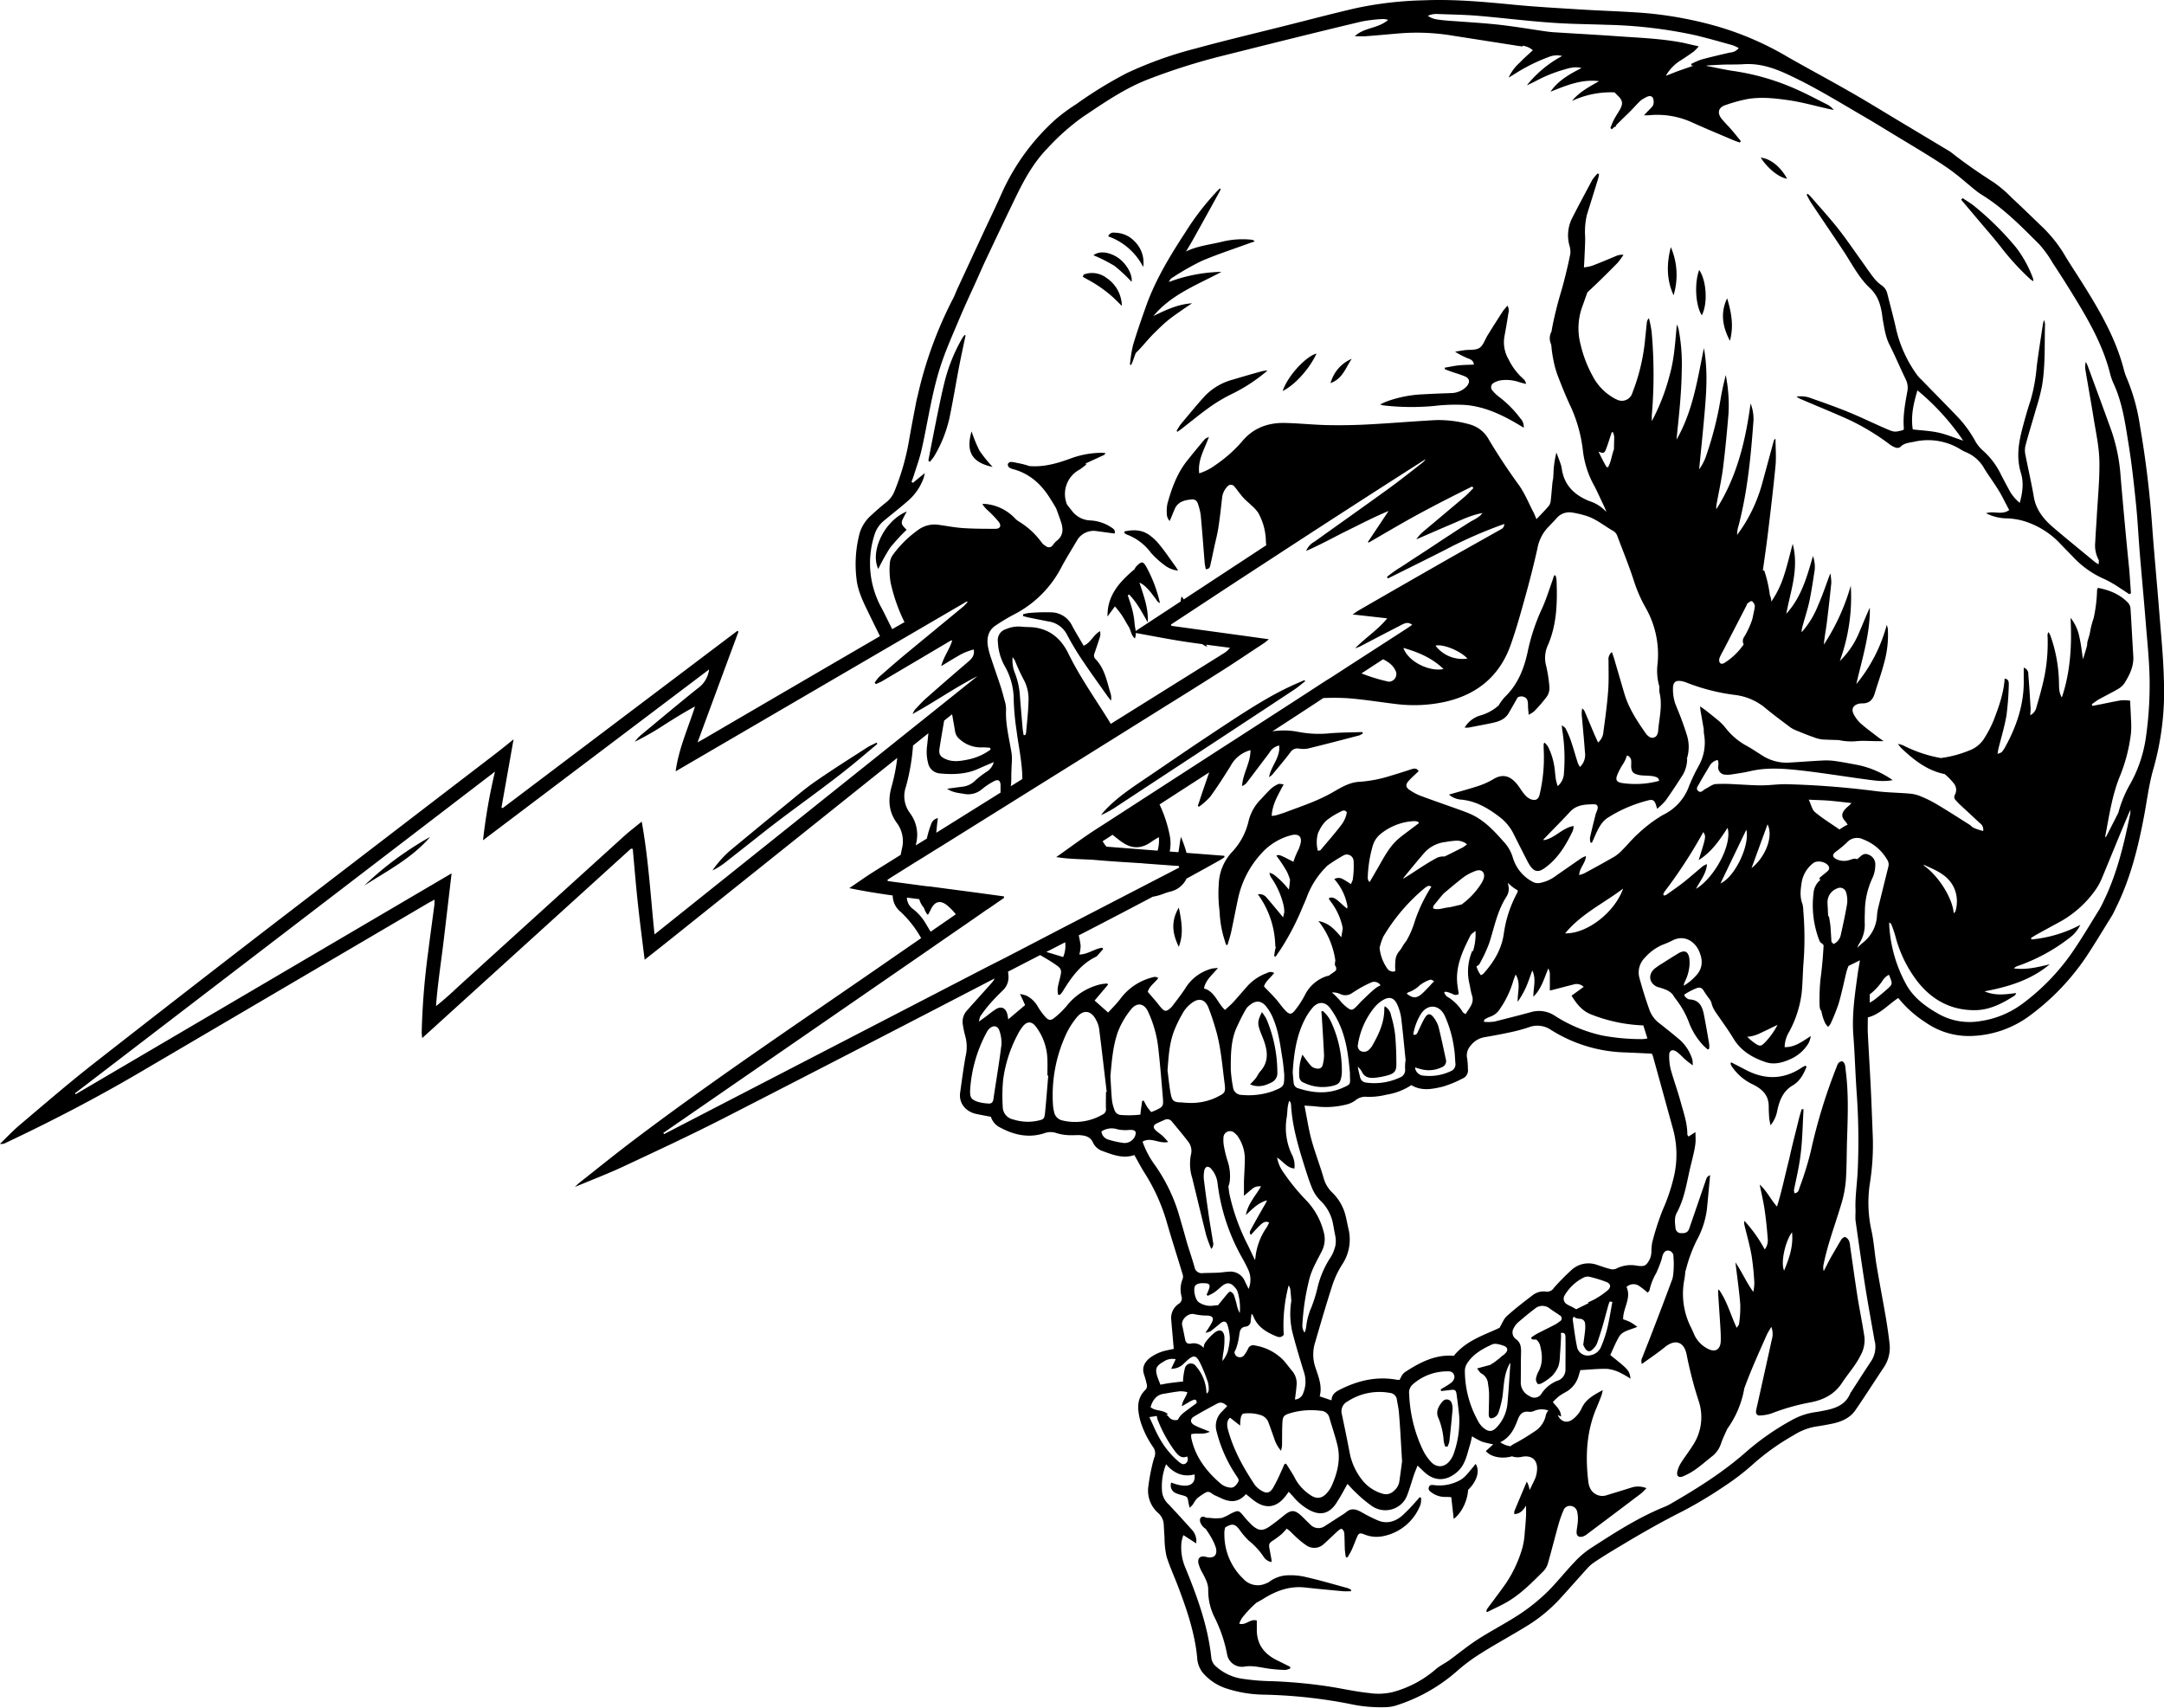 <svg xmlns="http://www.w3.org/2000/svg" viewBox="0 0 639.81 504.84"><g data-name="Layer 2"><g data-name="Layer 1"><path d="M627 141.12a52.73 52.73 0 0 0-2.66-13.58c-2.32-6.47-4.71-12.91-7.08-19.36a12.9 12.9 0 0 0-.56-1.19 5.78 5.78 0 0 0-.09 2.54c.78 4.69 1.64 9.38 2.39 14.07.66 4.18 1.61 8.37 1.7 12.56.12 5.47-.46 11-.76 16.42-.14 2.58-.35 5.14-.46 7.72a9 9 0 0 0 1 5.19c.16.27 0 .74 0 1.37-.57-.37-.86-.52-1.11-.72-4.07-3.37-8.18-6.7-12.2-10.12-2.86-2.44-5.19-5.21-5.85-9.14-.69-4.1-1.66-8.15-2.44-12.23a6.2 6.2 0 0 1-.07-2.74c1-3.83 2.2-7.61 3.28-11.42a57.4 57.4 0 0 0 1.67-6.5c1-6 .7-12.13.87-18.21a8.08 8.08 0 0 0-.25-1.2 9.65 9.65 0 0 0-.36 1.19c-.63 4.18-1.3 8.36-1.84 12.55a50.52 50.52 0 0 1-1.84 10.11c-.89 2.62-1.63 5.31-2.34 8-1.19 4.44-1.9 8.84-.48 13.45.85 2.75.5 5.71-.36 8.78a12.54 12.54 0 0 1-2.91-3.4c-.94-1.74-1.89-3.48-2.78-5.25a22.52 22.52 0 0 0-5.12-6.74 10.59 10.59 0 0 1-2.36-2.9 34.42 34.42 0 0 0-5.8-7.75c-3.34-3.48-6.74-6.91-10.1-10.37a9.87 9.87 0 0 1-1.21-1.3 37.56 37.56 0 0 1-6.21-13.4c-.79-3.62-1.78-7.18-2.67-10.77a4.13 4.13 0 0 0-1.79-2.51 10.33 10.33 0 0 1-2.25-2.18c-1.26-1.62-2.4-3.32-3.6-5-2.32-3.22-4.54-6.51-7-9.62s-5.22-6.13-7.86-9.18c-.32-.37-.69-.67-1-1l-.36.26c.46.83.86 1.7 1.39 2.49 3.19 4.78 6.44 9.53 9.61 14.32 2.44 3.7 4.45 7.76 7.7 10.79 2.62 2.44 3.3 5.41 3.73 8.64v.19c.51 2.72.82 5.46 2.11 8 1.69 3.35 3.15 6.83 4.79 10.21a5.56 5.56 0 0 1 .43 3.65c-.64 3.57-1.33 7.15-1 10.82 0 .16-.14.35-.2.49-2.24.57-2.6.65-4.46-.14-3.71-1.57-7.33-3.36-11-4.89s-7.77-3-11.69-4.36a8.19 8.19 0 0 0-4.38-.5 5.92 5.92 0 0 0 1.63.89c4.67 2 9.39 3.9 14 6a68.57 68.57 0 0 1 11.69 7.06 7 7 0 0 0 1.87 1.08 1.65 1.65 0 0 0 1.44-.1c1.14-1.25 2.69-1.29 4.16-1.6a18.28 18.28 0 0 1 13.73 2.28 9.56 9.56 0 0 0 1.59.82 11.08 11.08 0 0 1 5.47 4.95c1.37 2.19 2.91 4.26 4.24 6.46 1.12 1.83 2 3.78 3.06 5.68-2.16 1.59-4.5.17-6.84.94a13.64 13.64 0 0 0 5.83 1.52 20 20 0 0 1 5.82.95 24.76 24.76 0 0 1 10 6.25c1.35 1.45 2.76 2.85 4.14 4.27a27.68 27.68 0 0 0 9.34 6.55 34.68 34.68 0 0 1 4.76 2.8c.83.5 1.63 1.06 2.44 1.6l.5-.26c-.17-2.36-.31-4.72-.51-7.08-.92-9.03-1.74-18.11-2.53-27.2zm-53.9-13.23c-2.42-.53-4.94-.63-7.57-.94-.6-3.89.16-7.48 1.39-11.55a71.06 71.06 0 0 1 13.52 14.87c-2.71-.9-4.97-1.86-7.34-2.38zm-131.39-14.74a6 6 0 0 1 2-.71 11.7 11.7 0 0 1 5.47.53c.66.21 1.34.37 2 .54a2.28 2.28 0 0 0-.76-1.47 18.33 18.33 0 0 1-4.39-5.8 10 10 0 0 1-1.21-6.88c.41-2.2.8-4.42 1.13-6.64a3 3 0 0 0-.26-2.37c-.55.69-1.06 1.2-1.45 1.8-1.5 2.33-3 4.69-4.43 7-.79 1.27-1.28 3-2.42 3.72s-2.93.46-4.43.66c-.92.12-1.84.29-2.75.44a20.19 20.19 0 0 0 3.07 1.65c.93.52 2.35.57 2.49 2.17-1.55.07-3 .07-4.43.22s-2.78.45-4.16.68v.46c.59.23 1.17.46 1.77.67 1.37.48 2.77.87 4.11 1.43s1.67 1.54.73 2.79a4.41 4.41 0 0 1-.85.82 6.55 6.55 0 0 1-3.86 1.35c-2.78.09-5.55.2-8.32.36a35.87 35.87 0 0 0-10.84 2.14c-.52.2-1 .45-1.92.87.67.17.89.25 1.12.28a72.77 72.77 0 0 0 14.83.16 53.41 53.41 0 0 1 9.28-.3c5.5.45 10.45 2.7 15.16 5.46.66.38 1.3.78 2.12 1.26a3.6 3.6 0 0 0-1-2.76 32.06 32.06 0 0 0-6.41-6.44 12.4 12.4 0 0 1-1.84-1.78 1.45 1.45 0 0 1 .45-2.31zm-89.27-23.49c-4.21.28-7.8 2-11.43 3.77 5.36-6.45 13.06-9.25 20.13-13.06a46.74 46.74 0 0 0-15.55 3l.45-.84a6 6 0 0 1 1-.71 75 75 0 0 1 8.26-4.68c4.49-1.92 9.15-3.43 13.73-5.11.64-.23 1.29-.44 1.93-.65a1.4 1.4 0 0 0-1-.52 25.74 25.74 0 0 0-9.05.7c-3.45.81-7.07 1.21-10.25 2.79.65-1.08 1.3-2.16 1.92-3.26 2.65-4.72 5.25-9.46 7.87-14.2.18-.32.32-.66.48-1l-.3-.16c-.19.18-.38.35-.56.54a77.83 77.83 0 0 0-9.57 12.35c-4.51 6.92-8.84 14-11.62 21.79-1.37 3.85-2.72 7.71-3.89 11.62a40.94 40.94 0 0 0-.9 5.66.22.22 0 0 0 .09.17h.29c.15-.37.35-.77.49-1.19.26-.77.55-1.53.83-2.3a38 38 0 0 0 2.67-2.87c1-1.13 2-2.26 3.1-3.33s2.27-2.23 3.48-3.24 2.42-1.85 3.66-2.72 2.48-1.71 3.74-2.55zm31.71 228.7a2 2 0 0 0 1.39 1.74 12.7 12.7 0 0 0 8.1 1c2.13-.47 2.65-.94 3-3.07a9.39 9.39 0 0 0 .1-1.18 34.28 34.28 0 0 0-3.12-14.59 9.44 9.44 0 0 0-2.54-3.4l-.41.17c.05.52.11 1 .14 1.55.23 3.82.49 7.63.66 11.45a11.18 11.18 0 0 1-.39 2.73 1.35 1.35 0 0 1-1.59 1.15 3 3 0 0 1-1.76-.69c-.95-1-1.72-2.19-2.66-3.42a15.22 15.22 0 0 0-.92 6.56zm-99.74-218.22a50 50 0 0 0-5.16 12.86c-.75 3-1.37 6.05-2 9.09-.95 4.65-1.85 9.31-2.76 14 0 .07.14.18.38.48a14.57 14.57 0 0 0 1.3-1.64 38.39 38.39 0 0 0 4.59-11.54c1-4.84 1.81-9.73 2.73-14.6.62-3.23 1.32-6.44 2-9.66l-.33-.06c-.26.31-.53.68-.75 1.07zm248.37 215.43c-5.4 3.64-11 3.69-16.64.71q-2.14-1.12-4.31-2.23c-.09.23-.2.37-.17.46a4.32 4.32 0 0 0 .43.86 15.47 15.47 0 0 0 6.11 5.2c2.69 1.31 4.73 3.11 4.74 6.43 0 1.18.06 2.37.15 3.55a20.21 20.21 0 0 0 .39 2.11 9.27 9.27 0 0 0 2-4.4c.67-3 1.71-5.74 4.65-7.44 2-1.18 3.13-3.28 4-5.44l-.32-.34a9.56 9.56 0 0 0-1.03.53zm58.83-242.5a75.47 75.47 0 0 0 8.67 9.46 9 9 0 0 0 .9.61 3.51 3.51 0 0 0-.07-.75 34.29 34.29 0 0 0-5-9.18A88 88 0 0 0 583.81 61c-1.1-.91-2.36-1.63-3.54-2.43l-.44.46q2.86 3.39 5.72 6.77c2.03 2.4 4.12 4.77 6.06 7.27zM373.09 299.22c-1.19 2.44-1.31 3.23-.69 5.1.39 1.19.94 2.33 1.35 3.51 1.09 3.15 1.33 6.18-1.14 8.9-.52.58-.83 1.35-1.32 2s-1.09 1.2-1.68 1.84c2.09.91 4.09.61 6.31-.57a3 3 0 0 0 1.74-3 40.5 40.5 0 0 0-3.24-15.78 13.12 13.12 0 0 0-1.33-2zM268.1 151.21c-6.62 2.72-10.93 11.77-8.43 17a58.19 58.19 0 0 1 3.49-6.27 57 57 0 0 1 4.89-5.32c-1.76-1.74-1.79-2-.64-4.13zm157.18 267.98a21.26 21.26 0 0 1 1.57 6.86 9.89 9.89 0 0 0 .43 1.57l.69.06a6.92 6.92 0 0 0 .55-1.54q.53-4.69.94-9.4a4.7 4.7 0 0 0-.2-1.75 1.55 1.55 0 0 0-2.75-.67c-1.21 1.38-2.1 3.06-1.23 4.87zM327.16 82.17a7 7 0 0 0-6.77-1l-.23.67c1.39.8 2.83 1.54 4.17 2.42a37.49 37.49 0 0 1 3.81 2.82c1.24 1 2.37 2.23 3.55 3.35a10.15 10.15 0 0 0-4.53-8.26zM338 78.93a8.77 8.77 0 0 0-2.55-7.58 8.11 8.11 0 0 0-5.8-2.55 1.71 1.71 0 0 0-2 1.07A18.57 18.57 0 0 1 338 78.93zm-3.43 4.39c.36-2.34-1.87-6-4.73-7.57-2.51-1.39-5.07-1.5-6.54-.28a45.28 45.28 0 0 1 6.22 3.14 46.07 46.07 0 0 1 5.05 4.71zm160.24 3.96a20.66 20.66 0 0 0-.81-14.22c-1.25 4.83-1.32 9.59.81 14.22zm8.35 5.93c1.78-3.34 1.44-10.2-.77-13.4-1.51 3.98-1.05 10.66.77 13.4zm8.31 7.54c1.23-4.58.36-8.58-.82-12.56-2 4.2-1.46 8.22.82 12.56zm9.11-54.14c2.12 3.26 5.43 5.9 7.79 6.22-1.77-3.29-4.79-5.95-7.79-6.22z"/><path d="M639.77 200.84c-.16-6.59-.83-13.18-1.35-19.77-.66-8.43-1.48-16.85-2.09-25.28a298.05 298.05 0 0 0-3.66-30.09 57.37 57.37 0 0 0-3.94-14.08 16.28 16.28 0 0 1-.86-2.64c-2.42-9.13-7.1-17.18-12.06-25.08-1.65-2.63-3.37-5.22-5-7.87a40 40 0 0 0-6.64-8.61c-3.12-3-6.18-6-9.32-8.9A38 38 0 0 0 589.6 54c-4.34-2.79-8.59-5.69-12.64-8.89a9.46 9.46 0 0 0-1-.66l-15.13-9.07c-4.65-2.78-9.25-5.64-14-8.33-6-3.45-12.15-6.71-18.17-10.15a90.44 90.44 0 0 0-21.4-9.23 113.64 113.64 0 0 0-20.63-3.79c-6.39-.51-12.8-.67-19.2-1.07-6.86-.43-13.72-.8-20.55-1.48C438.31.5 429.69-.27 421 .09a107.24 107.24 0 0 0-20 2.3c-7 1.61-14 3.47-21 5.22-8.9 2.24-17.84 4.35-26.7 6.78a114.12 114.12 0 0 0-20.12 7.21 122.91 122.91 0 0 0-15 9.21 54 54 0 0 0-5.91 4.33 65.17 65.17 0 0 0-15.9 21.55c-2 4.51-4.18 9-6.26 13.47q-3.49 7.56-7 15.12c-.46 1-.85 2.08-1.37 3.08a119 119 0 0 0-10.28 28c-.2.9-.45 1.79-.62 2.7-.68 3.57-1.38 7.13-2 10.71a71.68 71.68 0 0 1-4.36 15.41 7.84 7.84 0 0 1-2.42 3.29c-1.5 1.18-2.94 2.45-4.35 3.75a11.57 11.57 0 0 0-3.49 5.2 35.88 35.88 0 0 0-1 13.56c.36 3.75 2.06 7.08 3.68 10.41 1.07 2.23 2.18 4.45 3.27 6.68q-25.89 15.07-51.76 30.18l-2.17 1.22c4.15-11.24 8.12-22 12.1-32.74l-.33-.23-69.41 52.42-.33-.21c1.17-6.56 2.33-13.13 3.57-20.14-2 1.63-3.7 3-5.42 4.32Q113 248.5 79.66 274.09q-26.32 20.27-52.48 40.74c-7.27 5.72-14.28 11.77-21.35 17.75-2.05 1.73-3.89 3.71-5.83 5.57a2.43 2.43 0 0 0 1.6-.24c13.51-6.38 26.77-13.25 39.66-20.82l85.15-50c.6-.35 1.23-.67 2.06-1.13 0 .88 0 1.47-.1 2-.58 4.46-1.21 8.91-1.76 13.37a214.84 214.84 0 0 0-1.93 23.9 16.56 16.56 0 0 0 .16 1.65l61.49-55.79a1.19 1.19 0 0 1 .35-.19.29.29 0 0 1 .18 0l.23.11c.49 5.36.93 10.76 1.51 16.15s1.28 10.74 2 16.56c2.56-2 4.74-3.73 6.9-5.45l64.9-51.9 2.89-2.31a56.17 56.17 0 0 1-1.65 8.36c-1.08 3.8-1 7.32 1.44 10.76a9 9 0 0 1 1.75 6.95c-.18.87-.36 1.73-.55 2.6l-7.62 4.76c-2.45 1.53-4.81 3.22-7.56 5.07 4.3.9 8.57 1.57 12.84 2.17a6.27 6.27 0 0 0 2.31 4.81 32 32 0 0 1 6.1 7.8l-8 5.52c-25.84 17.94-52.07 35.35-77.17 54.34-5.37 4.07-10.62 8.31-15.91 12.48-.38.29-.7.65-1.31 1.23 5.06-2.13 9.82-3.93 14.41-6.08 9.93-4.65 19.89-9.28 29.65-14.27q40-20.5 80-41.28c-.07.42-.42.83-1.08 1.59-2.32 2.62-4.68 5.2-7 7.81a5 5 0 0 0-1.24 4.41 27.89 27.89 0 0 0 .71 3.29 12.19 12.19 0 0 1 .05 6.06c-.63 3.5-1.08 7-1.58 10.56-.47 3.33 1.87 5.7 4.74 6.31 1.42.31 2.85.56 4.35.85a5.27 5.27 0 0 0 2.74 3.17c4.18 2.25 8.52 3.19 13.17 1.65a5.14 5.14 0 0 1 3.48 0 13.44 13.44 0 0 0 3.3.59c1.11.09 2.25 0 3.36 0 1.74.11 3.37.38 4.19 2.33a4.81 4.81 0 0 0 3 2.46c3 1.14 6.07 2.22 9.17 1.1 1 1.76 1.86 3.4 2.84 5a56.33 56.33 0 0 1 6.66 14.54c1.49 5.2 3.16 10.36 4.72 15.54a2.35 2.35 0 0 1 .09 1.49 8 8 0 0 0-.35 5.25 1.87 1.87 0 0 1-.85 2.18 5 5 0 0 0-2.19 4.81c.09 1.26.21 2.5.32 3.75.13 1.51.26 3 .42 4.75-.77.16-1.34.27-1.91.41a12.6 12.6 0 0 0-5.21 2.3c-1.57 1.29-2.34 2.83-1.67 4.89a25 25 0 0 1 .83 3 1.78 1.78 0 0 1-.31 1.4c-2.87 2.68-2.47 5.94-1.64 9.22a27.86 27.86 0 0 0 3.8 7.81 3.14 3.14 0 0 1 .46 2.8 18.59 18.59 0 0 0-.57 1.89 59.57 59.57 0 0 0-1.33 7.18 8.81 8.81 0 0 0 2.83 7.53 4.84 4.84 0 0 1 1.75 3.43c.08 1.25.12 2.5.23 3.75a27.13 27.13 0 0 0 .58 5.67c.91 3 2.28 5.91 3.4 8.88 2.58 6.8 4.94 13.66 5.67 21a7.88 7.88 0 0 0 1.66 4.59 15.63 15.63 0 0 0 6.82 4.59 37.4 37.4 0 0 0 11.1 1.88 148.36 148.36 0 0 1 25.4 2.71 42.59 42.59 0 0 0 10.44 1 11.68 11.68 0 0 0 3.12-.42 50.05 50.05 0 0 0 18.33-10.29 53.22 53.22 0 0 1 7.16-5.3c4.36-2.74 8.9-5.2 13.29-7.9a45.37 45.37 0 0 0 9.82-8c2.76-3 5.46-6.11 8.22-9.14a10.86 10.86 0 0 1 2.08-1.81q3.13-2.09 6.36-4c6.44-3.9 12.95-7.66 19.69-11.05a126.58 126.58 0 0 0 12.73-7.65 70.71 70.71 0 0 0 8.45-6.56 68.71 68.71 0 0 1 11.62-8.24 17.86 17.86 0 0 1 6.6-2.6c1.63-.24 3.26-.52 4.88-.86 2.72-.57 5.24-1.64 6.86-4 2.89-4.18 5.6-8.48 8.43-12.7a10.45 10.45 0 0 0 1.63-7.2c-.29-2.55-.67-5.11-1.1-7.64-.89-5.15-1.88-10.27-2.74-15.42-.56-3.39-.76-6.85-1.49-10.19a37.77 37.77 0 0 1-.48-13.77 72.36 72.36 0 0 0 .89-13.63c-.2-5.09-.38-10.17-.63-15.25s-.59-10.43-.85-15.64c-.07-1.51 0-3 0-4.66 3.6-.91 6-3.75 9-5.75a33.26 33.26 0 0 0 8 7.17 22.3 22.3 0 0 0 12.65 4.08 30.51 30.51 0 0 0 18.65-6.33 70.59 70.59 0 0 0 16.21-17c2.59-3.91 5-7.93 7.48-11.92.62-1 1.11-2.11 1.63-3.17 4.11-8.46 6.34-17.5 8.07-26.67.89-4.73 1.45-9.53 2.83-14.17a84 84 0 0 0 3.01-26.18zM474.91 7.33a137.31 137.31 0 0 1 25.95 3c3.85.9 7.66 2 11.48 3.06a10.88 10.88 0 0 1 1.74.83 3.52 3.52 0 0 1-2.59 1.31c-2.83.66-5.66 1.31-8.46 2.07a23.28 23.28 0 0 0-3 1.3v.42l.63.11-3.92 1.36c-1.29.45-2.55 1-4.22 1.62a13 13 0 0 1 4.15-4.41c1.41-.87 2.77-1.81 4.11-2.77a13.51 13.51 0 0 0 1.47-1.54c-1.77-.38-3.09-.69-4.42-1-6.57-1.31-13.25-1.51-19.9-2-6.13-.43-12.27-.76-18.4-1.15-.86-.05-1.71-.15-2.56-.27-4.45-.64-8.88-1.4-13.35-1.91-4.25-.49-8.54-.74-12.82-1.06l-2.23-.15-1.71-.15c-2.69-.3-3.17-.38-4.72-1.31a5.9 5.9 0 0 1 2.92-.55c4 .15 7.93.2 11.88.53 7.11.6 14.2 1.5 21.32 2 5.53.44 11.1.45 16.65.66zm-346 290.12c.48-6.6 1.52-13.07 2.29-19.57s1.55-13.1 2.32-19.69L22.35 323.5l-.18-.29 124.18-95.1a167 167 0 0 0-3.54 20.3l66.84-50.5a8 8 0 0 1-3.36 5.59c-5.62 4.49-11.14 9.13-16.68 13.72a10.68 10.68 0 0 0-1.91 2.05 82.44 82.44 0 0 0 8.94-5.14c2.88-1.82 5.78-3.62 8.85-5.28-2 6.32-4.78 12.29-5.73 19.18l62.15-36.26 3.6-2.1 3.66-2.13 16.73-9.76.16.21a14 14 0 0 1-1.24 1.31l-14 11.54-3.54 2.93-.23.19c-1 .84-2 1.69-3 2.55q-2 1.74-4.05 3.53a12 12 0 0 0-1.39 1.76l.32.44a20.09 20.09 0 0 0 1.83-.83l4.24-2.51 3.5-2.07 4.12-2.43 8.27-4.9a5.87 5.87 0 0 1 .66-.21c-.77 2.65-2.49 4.72-3.27 7.63 1.79-1.07 3.26-2 4.76-2.85a16.79 16.79 0 0 1 4.86-2.06c.32 1.83-.66 2.79-1.81 3.77q-5.31 4.53-10.54 9.13l-1.74 1.53c-1.19 1.05-2.24 2.24-3.33 3.4l-.06.07a11.38 11.38 0 0 0-.62 1.19l.6-.35c1.68-.93 3.31-1.89 4.91-2.86 4.6-2.79 9-5.63 13.69-8l-14 11.21-4.76 3.8q-2.22 1.78-4.45 3.56l-72.27 57.78c-1.17-11.26-1.78-22.23-3.79-33.35-1.76 1.45-3.38 2.68-4.88 4q-24.69 22.38-49.36 44.78c-2.09 1.98-4.24 3.92-6.59 5.78zm148.89-76.33c.41-2.7.89-5.39 1.35-8.08l2.33-1.86a5.51 5.51 0 0 1 .16.75c.23 1.43.52 2.85.74 4.28a3.72 3.72 0 0 0 1.34 2.31 9.34 9.34 0 0 0 6.88 2.42c.71 0 1.41.07 2.12.12l.16.53a16.75 16.75 0 0 1-6.91 3c-2.06.41-4.16.74-6.23-.12-1.74-.73-2.24-1.42-1.95-3.35zm-8.68 19.36a8.33 8.33 0 0 1-1.28-7.88 62.83 62.83 0 0 0 2.11-12.2l4.54-3.64c-.13 1.29-.26 2.58-.4 3.86a13.1 13.1 0 0 0 .3 4.91 3.86 3.86 0 0 0 3.62 3.13c3.93.37 7.79.23 11.46-1.48 1.34-.62 2.72-1.18 4.35-1.88a4.8 4.8 0 0 1-2.14 2.88 25.56 25.56 0 0 0-3.29 2.52 6.33 6.33 0 0 1-4 1.9c-1.33.15-2.66.35-4.38.58 1.78 1.18 3.43 1.23 5 1.51a6.25 6.25 0 0 0 5.35-1.41 21 21 0 0 1 3.46-2.3c1.32-.71 2-.28 2 1.24v2.1l-19 11.87c.06-.7.13-1.39.2-2.08s.16-1.38.26-2.25a2.62 2.62 0 0 0-2 1.84 29.48 29.48 0 0 0-1.25 4.21l-3.26 2c.05-.28.11-.55.16-.83a10.63 10.63 0 0 0-1.82-8.6zm62.6 8.45c3 2.13 5.83 2 8.75-.1.61-.45 1.29-.81 2.16-1.35a11.28 11.28 0 0 1-.37 4l-15.13-1.18a9.87 9.87 0 0 1-1.12-1.61l.2-.13 2.74-1.77c.9.75 1.81 1.47 2.76 2.14zm-17.37 34c-2.37-.72-3.93-1.2-5-1.5l5.59-2.87a8.65 8.65 0 0 1-.6 4.36zM292 285.78l-95.67 49.5-.22-.35 78.49-54.13 2.87-2 7.81-5.38 3.71-2.56 2.85-2h.07l4.93-3.4V265l-7.34-1-2.75-.37-.69-.09-11.2-1.48-.86-.06-2.13-.28-3.18-.43-4.18-.55-2-.27-.14-.36c.56-.37 1.12-.74 1.69-1.1l1-.62 4.78-3 3.25-2 3.34-2.09 2-1.22 1.16-.73 16.26-10.15 1.78-1.11 4.46-2.79 28.36-17.7 12.88-8.05c5.32-3.32 10.65-6.61 15.95-10l1.05-.66.65-.41c2.24-1.42 4.46-2.88 6.68-4.35l3.94-2.61 2-1.31c.48-.32.91-.71 1.57-1.23l-6.42-.89-4.51-.62-9.46-1.3-3.58-.49-4.87-.67-.12-.39 3.51-2.3 2.47-1.62q11.46-7.56 23-15.07 23.07-15.08 46.36-29.93a6.31 6.31 0 0 1-.87 1c-3.34 2.59-6.65 5.24-10.07 7.72-7.28 5.27-14.63 10.45-21.93 15.69a5.54 5.54 0 0 0-2.51 2.76c4.44-1.92 8.31-4.12 12.29-6.07s7.87-4 12.08-5.73l-6.12 9.18.23.16c5.07-2.91 10.08-5.91 15.22-8.68s10.23-5.36 15.4-7.91l.35.49c-.9.89-1.75 1.84-2.71 2.66-4 3.39-8 6.72-12 10.1a10.51 10.51 0 0 0-2.15 2.38c3.24-1.4 6.47-2.84 9.73-4.21s6.31-2.94 9.81-3.57c-1 1.38-2.53 1.92-3.87 2.76s-2.68 1.69-4 2.56-2.77 1.8-4.15 2.71l-4.13 2.74-4.16 2.7c-1.33.87-2.64 1.76-4 2.62a35.55 35.55 0 0 0-3.92 2.79l.28.46c5.64-2.81 11.3-5.59 16.92-8.45a131.7 131.7 0 0 1 17.5-7.66c-.08 1.28-.86 1.49-1.43 1.82-5.12 2.9-10.26 5.75-15.37 8.66q-13.1 7.47-26.14 15c-.55.31-1.06.7-1.91 1.27l10.23 1.15c-2.71 3.32-6.06 5.47-9.15 8.51-.12.12-.25.23-.37.36l.66-.24a5.66 5.66 0 0 0 .84-.33c4-2.1 8.08-4.23 12.13-6.31 1-.51 2-1.08 3.27-.06-.77.52-1.46 1-2.17 1.45L404.81 193l-6.45 4.16-2.36 1.54-2.12 1.37-.33.21-1.62 1-8.8 5.72-14.91 9.63-3.36 2.17-3.43 2.2-2.23 1.44-18.34 11.86-15.45 10-1 .63-.57.37c-1.35.87-2.67 1.78-4 2.71-2.33 1.63-4.68 3.35-7.2 5.13l-.39.27h.3c4.24.69 8.14.52 12 .89l1 .08q1.75.15 3.51.27c2.53.18 5.06.32 7.59.5.68 0 1.36.1 2 .15l5.33.39 3.43.25 1.14.08c0 .15.07.3.1.45l-1.91 1-29.16 15.09-3.42 1.77-16.67 8.67zm119-89.57a6 6 0 0 1 1.58 2 2.26 2.26 0 0 1-2 3.32 53.06 53.06 0 0 1-8.05-2.45l6.39-4.18a10.15 10.15 0 0 1 2.08 1.31zm13.4-5.32c2.05-.61 7.23 1.41 9.47 3.8a10 10 0 0 1-9.44-3.8zm2.36 6.89c-3.62.86-10.18-1.76-11.85-6.24 4.49 1.28 8.49 2.98 11.88 6.24zm-153 75.35a14.61 14.61 0 0 0-3.88-4.44 4.28 4.28 0 0 1-1.75-3.33l3.66.46a6.41 6.41 0 0 0 1.41 2.6 5.72 5.72 0 0 0 1 1.95c.13 0 .23 0 .25-.06.28-.52.56-1 .82-1.56 1.08-2.2 2.64-2.71 4.61-1.22a16.22 16.22 0 0 1 2.72 2.77l-7.45 5.14zm22.29 36c-.62 5-1.45 9.91-2.2 14.86-.05.33-.08.66-.14 1-.14.81-.56 1.35-1.46 1.25a14.71 14.71 0 0 1-2.9-.43c-2.2-.69-2.58-1.32-2.53-3.36a41.07 41.07 0 0 1 4.88-17.22 4.13 4.13 0 0 1 .68-1c1.24-1.28 2.66-1.07 3.16.64a10.83 10.83 0 0 1 .53 4.27zM309 328.79c-.21 2.1-.38 2.15-2.54 2.6a14 14 0 0 1-6.83-.43 3.84 3.84 0 0 1-3.16-3.78 50.51 50.51 0 0 1 .11-7.88 39.33 39.33 0 0 1 4.22-13.3 14.1 14.1 0 0 1 1.69-2.66c1.25-1.48 2.59-1.4 3.77.15a16.8 16.8 0 0 1 3.42 9.93c.05 1.51 0 3 0 4.55h.25c-.31 3.61-.58 7.22-.93 10.82zm5.22 2.47a3.11 3.11 0 0 1-2.54-2.45 11.11 11.11 0 0 1-.35-2.14 42.87 42.87 0 0 1 4-21.19 23.16 23.16 0 0 1 3.1-4.8c1.9-2.27 4.15-1.94 5.54.67a8.27 8.27 0 0 1 1 2.78c.79 6.22 1.5 12.45 2.24 18.68h-.22c0 1.65-.06 3.3 0 4.95a1.63 1.63 0 0 1-1 1.73 16.1 16.1 0 0 1-11.8 1.77zm20.78 5.52a3.32 3.32 0 0 1-3 1.09 27.86 27.86 0 0 1-4.42-1 2.81 2.81 0 0 1-1.93-2.37 5.47 5.47 0 0 1 4.85-.61 11.72 11.72 0 0 0 3.52.14c.72 0 1.66 0 1.77.83a2.88 2.88 0 0 1-.79 1.92zm5.37-8c-.4-.52-.84-1-1.2-1.55a19.86 19.86 0 0 1-1-1.83l-.47.05c-.18 1.35-.41 2.7-.53 4.06a29.12 29.12 0 0 1-5.76.11 2.09 2.09 0 0 1-1.91-1.5 11.9 11.9 0 0 1-.73-2.86c-.23-2.37-.32-4.74-.47-7.12.42-4.43.72-8.84 2.21-13.08a24.4 24.4 0 0 1 3.76-6.49c1.79-2.36 4-2.09 5.21.6a34.5 34.5 0 0 1 3 10.84c.54 4.86.94 9.73 1.34 14.61.2 2.43 0 2.61-2.14 3.61-.39.18-.85.36-1.31.52zm7.78 28.95a50.29 50.29 0 0 0-6.87-13.55 26.57 26.57 0 0 1-3.47-6.66c2.48-1.51 4.87.71 7.58.08-.64-.71-1.11-1.29-1.66-1.79s-1.48-1.11-2.14-1.75-.64-1.41.27-1.87 1.68-.77 2.52-1.15a1.71 1.71 0 0 1 2.13.56c1.65 2 3.31 3.95 4.86 6a4.36 4.36 0 0 1 .74 3.77 14 14 0 0 0 .37 6.85c1.39 5.64 2.72 11.29 4.14 16.93a38.76 38.76 0 0 0 1.51 4.08 2.15 2.15 0 0 0 .5-2.12c-.45-2.94-1-5.86-1.39-8.8-.48-3.26-.93-6.53-1.32-9.81a8.84 8.84 0 0 1 .17-2.56 1.42 1.42 0 0 1 .73-1 1.43 1.43 0 0 1 1.17.48 7.69 7.69 0 0 1 2 4.43 59.33 59.33 0 0 0 7.48 22.39c.61 1.1 1.18 2.21 1.69 3.36a7.12 7.12 0 0 1 0 5.45c-.47-1-.79-1.6-1.09-2.24a4.58 4.58 0 0 0-4.76-2.86c-1.06.06-2.1.23-3.16.29-1.51.07-3 .06-4.54.13a2.13 2.13 0 0 1-2.43-1.77c-.7-2.48-1.55-4.91-2.29-7.37-.89-3.23-1.79-6.37-2.74-9.53zm31.25-86.45zM522 308c-1.3 1.36-1.63 1.46-3.2.37a14.32 14.32 0 0 1-2.26-1.93 2.38 2.38 0 0 0 .75 0 11.27 11.27 0 0 0 2.45-.69c1.95-.88 3.86-1.83 5.81-2.78A21.47 21.47 0 0 1 522 308zm-57.24 78.35c-.46-.26-1-.43-1.4-.73a1.88 1.88 0 0 1-.71-2.75 13.46 13.46 0 0 1 5.76-5.27 2.75 2.75 0 0 1 1.75-.1 40.87 40.87 0 0 1 4.72 1.46c1.33.52 1.55 1.46.5 2.45a23.37 23.37 0 0 1-3.54 2.48c-.65.41-1.38.69-2.42 1.2l.33.13-3.32 1.64-.41.2zm-16.56 40.21a8 8 0 0 0-1.63 1 6.89 6.89 0 0 1-3-1.19c2.94-1.43 4.17-4 5.17-6.67.59-1.6 1.45-2.61 3.35-2.32a3 3 0 0 0 1.54-.29 5.73 5.73 0 0 1 4.17-.1 3.32 3.32 0 0 0-.83 1.71 7.39 7.39 0 0 1-3.33 4.53c-1.79 1.2-3.59 2.32-5.44 3.33zM445.14 400q-.3.31-.63.6a2.46 2.46 0 0 0-.54.39 5 5 0 0 0-.59.53l-1.29 1c-.45.34-.95.64-1.62 1.05h-.11c-1.06.3-2.13.56-3.65 1 .6.72.84 1.24 1.25 1.45a3.76 3.76 0 0 1 2 3.18 21.21 21.21 0 0 1 .3 2.75c0 2-.06 3.95-.1 5.93 0 .62 0 1.35.73 1.42a2.45 2.45 0 0 0 1.48-.68 2.34 2.34 0 0 0 .72-1.16 32.07 32.07 0 0 0 1.11-4.39c.47-3.45.4-7 2.28-10.14a.78.78 0 0 1 .06.32c-.26 3.88-.48 7.77-.84 11.64a11.74 11.74 0 0 1-2.93 6.79c-1.69 1.94-2.86 1.61-4.52.15a7.57 7.57 0 0 1-1.45-2.1 30.63 30.63 0 0 1-3.7-14.43 4.25 4.25 0 0 1 .65-2.21c1.77-2.78 4.58-4.35 7.45-5.65.9-.41 2.33.05 3.41.42s1.39 1.26.53 2.14zm16-9.36a8 8 0 0 1-1.47 1c-1.76.92-3.55 1.77-5.3 2.69a17 17 0 0 0-1.69 1.12l.24.48a5.67 5.67 0 0 0 1.29.08 3.76 3.76 0 0 1 1.07 1.49c.69 2.64 1 5.32-.37 7.9a7 7 0 0 0-.79 2.22 2 2 0 0 0 .54 1.5c.21.19 1-.06 1.38-.3a14.16 14.16 0 0 0 2.86-2.08 9.17 9.17 0 0 0 1.89-2.92 11.41 11.41 0 0 0 .42-3.12q.22-2.74.33-5.52a5.92 5.92 0 0 0-.07-1.1c1-.19 1.36.16 1.38 1.21.05 3.24 0 6.47 0 9.71a3.45 3.45 0 0 1-2.51 3.24 10 10 0 0 0-4.53 3.69 2.45 2.45 0 0 1-3.62.77 4.38 4.38 0 0 1-2.56-4.13c.05-3 0-5.94.09-8.92 0-1.51-.14-2.81-1.57-3.8a2.42 2.42 0 0 1-.59-3.22 5.43 5.43 0 0 1 1.16-1.59c1.65-1.42 3.32-2.82 5.06-4.13a3.4 3.4 0 0 1 4.4-.08c.95.7 2 1.32 2.93 2a1 1 0 0 1 .07 1.81zm4.21-1.41a1.64 1.64 0 0 0 .68.46 5.11 5.11 0 0 0 1.17.19 1.54 1.54 0 0 1 1.46 1.58 8.73 8.73 0 0 1 0 1.77c-.13 1.31-.33 2.61-.56 4.37.23.36.52 1.26 1.14 1.66.88.59 1.58-.25 2.15-.88a3.84 3.84 0 0 0 .82-1.33c.6-1.74 1.17-3.48 1.68-5.24.59-2 1.09-4.06 1.68-6.08.09-.31.23-.62.33-.94a3.84 3.84 0 0 1 .81.11c-.5 2.66-.88 5.19-1.47 7.68a37.19 37.19 0 0 1-1.81 5.43 4.12 4.12 0 0 1-3.22 2.64 3.19 3.19 0 0 1-3.89-2.24c-.59-2.7-.91-5.46-1.31-8.2a1 1 0 0 1 .38-.98zm12.38-14.13a2.72 2.72 0 0 1-1.85 0c-1.27-.32-2.52-.78-3.77-1.19a7.44 7.44 0 0 0-7.58 1.63 64.69 64.69 0 0 0-5.12 5.22 2.32 2.32 0 0 1-2.3 1.07 5.32 5.32 0 0 0-3.94 1.05c-2.62 2-5.23 4-7.69 6.23-.88.78-1.31 2.06-2.14 3.44-4.52 2.14-9.87 3.74-13.5 8.27-5.43-.46-10 1.93-14.43 4.81a3.76 3.76 0 0 0-.92 1 13.78 13.78 0 0 0-.66 1.28 4.12 4.12 0 0 1-.79 0c-5.83-1.08-11.28.14-16.51 2.72-1.38.69-2.78 1.35-2.85 3.35l-3.5-1.17c.88-3.27-.54-6.18-1.46-9.17a11.84 11.84 0 0 1 .13-6.85c1.66-5.7 3.32-11.41 5.15-17.06a27.38 27.38 0 0 1 2.81-5.88 13.31 13.31 0 0 0 1.87-10.61c-.28-1.16-.48-2.33-.76-3.49a14.32 14.32 0 0 0-4-7.17 9.38 9.38 0 0 1-2.58-4.35c-1.11-3.8-2.56-7.51-3.6-11.32-.86-3.17-1.33-6.45-2.06-10.06 1.53.11 2.58.13 3.6.27a24.41 24.41 0 0 0 9.05-.66 7.22 7.22 0 0 0 2.46-1.2 4.56 4.56 0 0 1 3.41-1 20.76 20.76 0 0 0 5.68-.63 18.78 18.78 0 0 0 7.4-2.83c3 1.81 6.17 1.19 9.23.46a32 32 0 0 0 5.85-2.39A2.62 2.62 0 0 0 434 316a26.1 26.1 0 0 0-.19-2.95 4.22 4.22 0 0 1 .95-3.86 6.59 6.59 0 0 1 3.9-2.52c2.54-.44 5.08-.89 7.59-1.44a48.84 48.84 0 0 0 5.75-1.53 7.11 7.11 0 0 1 6.55.76 43.18 43.18 0 0 0 21.12 6.64c2.83.1 5.66.25 8.69.39a4.49 4.49 0 0 1 .37.82c2 7.25 4 14.5 6 21.77a28.73 28.73 0 0 1 .05 14.3 53.9 53.9 0 0 1-3.2 9.34 80.75 80.75 0 0 0-3.09 9.6 17.68 17.68 0 0 0-.24 2.94 5.68 5.68 0 0 1-.44 1.9c-1.07 2.08-1.57 2.35-3.92 2a9.38 9.38 0 0 0-6.12.94zm-51.68 36.14c1-.11 1.93-.21 2.89-.33 1.22-.15 1.55.06 1.71 1.27.29 2.16.58 4.32.78 6.49a28.87 28.87 0 0 1-1.56 10.9 7.22 7.22 0 0 1-1.08 2.1c-1.62 2.24-4.07 2.41-5.86.33a14.63 14.63 0 0 1-2.29-3.44 42 42 0 0 1-4-16.42 3.22 3.22 0 0 1 .89-2.72 15.37 15.37 0 0 1 10.68-4 1.63 1.63 0 0 1 1.74 2.08 2.58 2.58 0 0 1-1 1.36c-.94.7-2 1.27-3 1.89.05.17.11.33.14.49zM414.54 432c-.18 1.35-.48 3.7-.82 6.05a4.59 4.59 0 0 1-1.72 2.8 3.24 3.24 0 0 1-3.32.7 11.84 11.84 0 0 1-6.21-4.36 18.84 18.84 0 0 1-3.31-7.11c-.76-4-1.58-8-2.43-12a3.28 3.28 0 0 1 1.72-3.79 17.23 17.23 0 0 1 12.5-2.5 2.29 2.29 0 0 1 2.07 2.07c.2 1.3.51 2.59.6 3.9.38 4.37.58 8.78.92 14.24zm-62.34-7a5.71 5.71 0 0 1 0-1c1.78-.48 3.56.27 5.5-.74-.89-.35-1.42-.56-1.94-.78a22.74 22.74 0 0 1-2.71-1.2c-1.18-.71-1.24-1.77-.06-2.49 2.25-1.37 4.58-2.61 6.9-3.85 1.09-.58 2-.18 2.94.75-.55.57-1.08 1.14-1.62 1.69a5.89 5.89 0 0 0-1.5 5.84 41.22 41.22 0 0 0 5.88 13.11c.4.62.91 1.14.39 1.95s-1.21 1.69-2.34 1.49a5.44 5.44 0 0 1-2.54-1c-4.32-3.65-7.73-8.02-8.9-13.77zm4.86-41.91a16.38 16.38 0 0 0 1.82-.93 20.85 20.85 0 0 0 2.14-1.74c1.62-1.43 2.82-1.38 4.17.26a3.71 3.71 0 0 1 .72 1.18 16.47 16.47 0 0 1 .64 6.31 7.58 7.58 0 0 1-.81-2.1 32 32 0 0 0-.92-3.22 1.83 1.83 0 0 0-1.07-1c-.24-.07-.7.46-1 .8-.87 1.05-1.74 2.12-2.62 3.22a8.4 8.4 0 0 0-1.38.12 6.11 6.11 0 0 1-4.3-1c-1.11-.68-1.81-4.07-1-5a2.28 2.28 0 0 1 1.19-.56 5.29 5.29 0 0 1 1.38-.07c1.6 0 1.91.48 1.35 1.92-.18.49-.41 1-.62 1.44zm6.47-29.9c-.15-.81-.24-1.64-.34-2.46a6.8 6.8 0 0 0 .4-1.5 14.11 14.11 0 0 0-.66-6.07 33 33 0 0 1-1-4 9.86 9.86 0 0 1-.2-2.76 1.94 1.94 0 0 1 3.28-1.46 4.74 4.74 0 0 1 1.16 1.32 11.76 11.76 0 0 1 1.88 6.18c0 2.31-.19 4.62-.26 6.93v4.16c.91-.78 1.58-1.37 2.29-1.94a3.25 3.25 0 0 1 2.76-.84c-1.67 2.84-3.9 5.18-4.48 8.44 1.9-1.75 3.64-3.64 6.25-4.34a12.19 12.19 0 0 1-1 1.89c-1.27 2.24-2.55 4.47-3.76 6.74-.24.43-.61 1 0 1.59 3.57-3.93 3.91-4.17 5.39-3.68a14.74 14.74 0 0 1-.68 1.38 19 19 0 0 0-3.38 9 2.55 2.55 0 0 1-.15.72l-2-4.2a62.2 62.2 0 0 1-5.5-15.13zm18.63 52.27c-.93-1.12-1.77-2.31-2.75-3.38a15.07 15.07 0 0 0-8.31-4.3 1.66 1.66 0 0 0-2.12 1 9.4 9.4 0 0 1-1 1.68 1.63 1.63 0 0 1-2.09.64 1.51 1.51 0 0 1-.89-1.45 8.6 8.6 0 0 0 .59-1.36 19.55 19.55 0 0 0 .84-3.86c.16-1.18.52-2.07 1.81-2.23a1.66 1.66 0 0 0 1.54-1.74c.07-.69.16-1.38.25-2.07a2 2 0 0 1 .57.84c1.21 3 3.7 4.54 6.51 5.72.83.36 1.62.62 2.44-.32A46.56 46.56 0 0 1 381 380a3.15 3.15 0 0 1 .54 1.48c.08 1 .18 2.05.26 3.07a23.8 23.8 0 0 0 .31 9.29c1 3.89 2.17 7.75 3.35 11.6a8.91 8.91 0 0 1-.14 6.37 2.73 2.73 0 0 1-2.23 1.91h-.23c.18-1.3.36-2.64.47-4a5.74 5.74 0 0 0-1.17-4.29zm-.43-78.54c.36 5.93 2 11.58 3.75 17.19.78 2.45 1.52 4.92 2.51 7.29a11.27 11.27 0 0 0 2.43 3.56 12.81 12.81 0 0 1 3.74 7.05c.2 1.11.4 2.21.62 3.31a7.71 7.71 0 0 1 0 3.14 17.63 17.63 0 0 1-.77 2.17c-.19.37-.4.75-.63 1.11a28 28 0 0 0-3.87 9.05 41.82 41.82 0 0 1-1.77 5.67 19.51 19.51 0 0 0-1.56 5.9 8.61 8.61 0 0 1-.43 1.55.77.77 0 0 1-.25-.26 3.74 3.74 0 0 1-.44-1.89 69.92 69.92 0 0 1 1.94-13.14c.7-3.14 2.36-5.88 3.79-8.7a7.77 7.77 0 0 0 .55-5.79 20.83 20.83 0 0 0-5.27-9.41 61.39 61.39 0 0 1-6.61-8.14 10.38 10.38 0 0 1-1.87-4.38c1.86 1.23 2.95 3.07 5.12 3.25a7.16 7.16 0 0 0-.86-4.34 18.57 18.57 0 0 1-1.41-10.85c.17-1 .15-2 .29-3a17.37 17.37 0 0 1 .4-1.78c.37.14.55.52.6 1.41zM363 422.42a5.24 5.24 0 0 1-.16-1.37 2.44 2.44 0 0 1 .83-1.94l3 2.35a10.78 10.78 0 0 1 .26-2.66 2.78 2.78 0 0 1 .55-.87 11.6 11.6 0 0 1 5.21.4 3.56 3.56 0 0 1 2.36 2.23c.56 1.48 1.07 3 1.61 4.47a10.33 10.33 0 0 0 2.08 3.86 9.06 9.06 0 0 0 .3-1.44c.05-2.18 0-4.36.1-6.54s.31-2.53 2.49-3.18a21.88 21.88 0 0 1 8.82-.66 2.7 2.7 0 0 1 2.6 2.05c.77 2.73 1.72 5.41 2.38 8.16 1 4.16 0 8.13-1.69 11.94a8.53 8.53 0 0 1-1.29 2c-1.55 1.86-3.25 2.08-5.21.63a13.45 13.45 0 0 1-4.35-4.79c-.54-1.13-1.27-2.16-1.92-3.24l-.73-1.13-.5.17c-.32.75-.62 1.52-1 2.26a44.82 44.82 0 0 1-2.36 4.76c-1 1.63-2.05 1.73-3.68.64a6.49 6.49 0 0 1-1.74-1.6c-3.4-5.11-6.38-10.47-7.96-16.5zm154.86-165.77 4.73-12.95c1.81 3.54-.59 9.65-4.73 12.95zM487.07 307a11.83 11.83 0 0 1-1.43.19 62.21 62.21 0 0 1-12-1.08 42.9 42.9 0 0 1-14-5.86 8.46 8.46 0 0 0-6.83-1.08c-3.61 1-7.24 1.89-10.86 2.82a11.79 11.79 0 0 1-3.21.08c0-.21.07-.41.11-.62a7.43 7.43 0 0 1 1.65-.85 5.37 5.37 0 0 0 2.91-2.25 28.56 28.56 0 0 0 4-8.35c.2-.65.47-1.28.71-1.91 1.63 2.69.48 5.37.61 8.07a28 28 0 0 0 2.43-4.27c.68-1.52 1.19-3.11 1.88-5 1.26 2.69.26 5.09.33 7.77 2.4-2.41 3.13-5.32 4.41-8.38a6.39 6.39 0 0 1 .45 1.36v5.19l1-.23c2-.52 4-1.06 5.95-1.54a3 3 0 0 1 3.05.69l-3.58 2.6c1.54 2.51 3.14 4.53 5.87 5.58a46.63 46.63 0 0 0 15.05 3.2 2.85 2.85 0 0 0 .29 0c.39 1.23.78 2.48 1.21 3.87zm-71.65 8.88a2.36 2.36 0 0 1-1.52 2.66 17.92 17.92 0 0 1-10 1.51 2 2 0 0 1-1.78-1.62c-.24-1-.5-2.06-.69-3.1a6.32 6.32 0 0 1 1.19 1.45c.81 1.8 2.33 2 4 1.83a24 24 0 0 0 3.69-.71c1.94-.54 2.56-1.28 2.54-3.25 0-3-.11-6-.38-8.91a32.93 32.93 0 0 0-1.16-5.42 4 4 0 0 0-1.89-2.85 4 4 0 0 0-.14.69c.06 4.14-1.68 7.69-3.65 11.15a3.31 3.31 0 0 1-.64.76 2.17 2.17 0 0 1-2.48.74 1.71 1.71 0 0 1-1.08-1.62 22.94 22.94 0 0 1 4.64-11 9.79 9.79 0 0 1 3.08-2.69c1.84-1 3.15-.38 4 1.56a14.39 14.39 0 0 1 1.11 3.78c.53 4.26.91 8.53 1.35 12.8h-.09a19.82 19.82 0 0 0-.1 2.19zm4.51-24.72a9.86 9.86 0 0 1 2.91-1.52c.28-.09.81.18 1.16.49a12.55 12.55 0 0 0-1.23 1.29c-.84.84-1.62 1.75-2.53 2.51-1.45 1.22-2.58 1.16-4.08 0l-.25-.19a1.69 1.69 0 0 1 .91-.53 9.15 9.15 0 0 0 3.11-2.1zm12.74-40.73c-1.86.94-3.71 1.9-5.59 2.79a4.29 4.29 0 0 0-2.59.57c-1.74.95-3.4 2-5.07 3.09s-3.06 2-4.6 2.93a3.3 3.3 0 0 1 .38-.59c2-2.45 4-4.9 6.09-7.29a9.75 9.75 0 0 1 6.06-3 23.48 23.48 0 0 1 3.13-.39 4.56 4.56 0 0 1 3.25 1.07 7 7 0 0 1-1.06.77zm-14.3 65.12c.57.19 1.07.36 1.58.48a8.76 8.76 0 0 0 6.34-.53 1.91 1.91 0 0 0 1.22-2.23c-.73-3.28-1.4-6.57-2.22-9.83a8.53 8.53 0 0 0-1.38-2.59c-1-1.37-1.82-1.33-2.69.14-.7 1.19-1.24 2.47-1.85 3.71-.29.58-.48 1.39-1.33 1.2a1.31 1.31 0 0 1-.21-.08 17.11 17.11 0 0 1 2.13-5.82c1.92-3.23 5.4-3.21 7.12.14a34.06 34.06 0 0 1 2.84 9.85c.25 1.42.26 2.89.38 4.33a2.13 2.13 0 0 1-1.23 2.29A14.76 14.76 0 0 1 421 318a2.68 2.68 0 0 1-2.63-2.5zm44.34-39.57c4.73-5.79 11.27-8.82 17.18-13.28-2.52 7.09-10.72 13.4-17.18 13.23zm48.08-31.21c1.39 5.06-4 14.8-9.34 18 1.26-2.46 3-4.43 3.25-7.29a5.66 5.66 0 0 0-1.16.53c-1.94 1.6-3.81 3.27-5.78 4.83-1.65 1.3-3.4 2.49-5.12 3.71a2 2 0 0 1-.64.19 1.56 1.56 0 0 1-.21-.23.31.31 0 0 1 0-.19 2.84 2.84 0 0 1 .34-.7 143.69 143.69 0 0 0 11.47-17.63c.83 1.32.83 1.32-1.38 8.29 3.87-2.43 6.14-5.85 8.57-9.56zm-2.14 16.45 7.67-15.94c1.11 4.64-3.46 14.1-7.67 15.89zm-73.18 20.17c0-.13-.08-.27-.13-.4a15.56 15.56 0 0 0-.9 9.78c.27 1.16.4 2.36.77 3.48.78 2.38-.87 3.75-1.88 5.57-.42-.29-.71-.38-.82-.57a13 13 0 0 0-4.42-4.47 2.3 2.3 0 0 1-1.09-1.48c.61-.26 1.28.11 1.94.32s1.37.91 2.35.22c-.14-1-.32-2-.43-3-.55-5.27 1.63-9.81 3.91-14.31.23-.45.8-.74 1.48-1.34a17.39 17.39 0 0 1-.78 6.15zm-3.29-14c-1.62.36-2.93.75-4.26.91s-2.77.79-4.17.27c0-.27-.08-.41 0-.52a1.61 1.61 0 0 1 .27-.52c.95-1.13 1.84-2.31 2.83-3.4 1.86-1.56 3.71-3.13 5.63-4.62a14.13 14.13 0 0 1 4-2.1c1.65-.56 2.71.67 2.18 2.33a7.11 7.11 0 0 1-.68 1.42 22.72 22.72 0 0 1-5.8 6.2zm-17.9-20.07c-3.47 2.58-5.21 6.42-7.33 10l-2 3.44a1.63 1.63 0 0 1-.56-1.2 37.26 37.26 0 0 1 1.44-9.38 7 7 0 0 1 2.17-3.48 17 17 0 0 1 10-3.95c.49 0 1.31.09 1.41.35a.87.87 0 0 1 .05.28c-1.73 1.31-3.46 2.62-5.18 3.91zM409 276.88a55.29 55.29 0 0 1 12-14.15l.31-.25c.54-.38 1.11-.87 1.79-.38l.09.08a3.64 3.64 0 0 0-.24.35 46 46 0 0 0-4.58 9.61 27.83 27.83 0 0 1-2.55 6 13.09 13.09 0 0 0-1.49 2.25c-.2.26-.4.53-.61.79a5 5 0 0 0-1.09 2.26 18.7 18.7 0 0 0-.09 3.59 1 1 0 0 1-.55.2 2.18 2.18 0 0 1-1.68-.7 12.83 12.83 0 0 1-2.42-6.33 19.4 19.4 0 0 1 1.11-3.32zm132.48 1.44c-.08-1.38-.16-2.76-.26-4.14-.07-1.1-.3-2.19-.46-3.28h-.23l-.09-1.4c0-.92-.12-1.84-.12-2.76a4.32 4.32 0 0 1 2.85-4.09 1.86 1.86 0 0 1 2.67 1.23 8.24 8.24 0 0 1 .28 3.3c-.52 3.12-1.21 6.2-1.89 9.29a3.82 3.82 0 0 1-2.11 2.61 4.93 4.93 0 0 1-.69-.76zm7.64 2a5.4 5.4 0 0 1 .7-1.56 10.24 10.24 0 0 0 1.5-6.06c0-1 0-2 .05-3a23.59 23.59 0 0 1 2.34-10.35 9.61 9.61 0 0 0 .74-4 3 3 0 0 0-2-2.68c-1.1-.52-1.86 0-2.63.73a6.15 6.15 0 0 1-.76.61c-.77-.37-1.43 0-2.08.19a5.31 5.31 0 0 1-4-.18c-1.33-.7-1.32-1.4-.09-2.31a31 31 0 0 0 3.18-2.65 4 4 0 0 1 4.83-.9 13.88 13.88 0 0 1 7.07 6 2.5 2.5 0 0 1 .36 2c-1 4-2 8.07-3 12.12a14.08 14.08 0 0 0-.37 2.34 10.85 10.85 0 0 1-4.1 8 20.55 20.55 0 0 0-1.79 1.67zM577.64 270c-.34-4.5-4.51-11.11-8.92-14.18l.13-.14c3.78 1.73 7.74 3.2 9.26 7.77a10 10 0 0 1 .07 5.85c-.05.22-.24.39-.54.7zm-30.26-32.6a3.87 3.87 0 0 1-.58.65 15 15 0 0 0-1.31 1.21c-1 1.19-1.11 2.16-.07 3.36a7.23 7.23 0 0 1 .86 1.18 11.26 11.26 0 0 0-1 .51c-.45.25-.88.56-1.42.91-2.44-1.69-5-3.26-7.25-5.14-.85-.7-1.1-2.13-1.83-3.67 2.55.13 4.63.15 6.68.35s3.93.42 5.92.64zm-98.77 26.5a35.45 35.45 0 0 0-4 12.19c-.68 4.66-3 8.41-6.06 11.8a4.05 4.05 0 0 1-.71.41 7.32 7.32 0 0 1-1.3-2.64 1.91 1.91 0 0 0 1.1-1.07 43.5 43.5 0 0 0 2.71-5.9c1.46-4.59 2.34-9.37 5-13.54a4.28 4.28 0 0 0 .6-3.43 2.71 2.71 0 0 1-.08-.69 12.11 12.11 0 0 0 2.88 2.19 2.62 2.62 0 0 1-.14.68zm-58.89-17.7.36-.71a10.05 10.05 0 0 1 2-2.85 20.81 20.81 0 0 1 3.66-2.36c1.42-.79 1.83-.92 2.47-.15a8.36 8.36 0 0 1-1.6 3.7c-1.95 2.58-4.1 5-6.18 7.48-.11.12-.36.12-.78.23a9.78 9.78 0 0 1 .07-5.34zm6.47 47.64a3.43 3.43 0 0 0 3.56-.26c.78-.5 1.55-1 2.35-1.47a32.35 32.35 0 0 1 3.17-1.59 2.2 2.2 0 0 1 2.91.78 6.68 6.68 0 0 0-1.67 1c-1.33 1.09-2.55 2.31-3.79 3.49-.67.64-1.25 1.37-1.92 2-.93.89-1.35.93-2.41.14a13 13 0 0 1-1.89-1.74 18.89 18.89 0 0 0-2.69-2.75 1 1 0 0 1 .28-.05 5.36 5.36 0 0 1 2.1.45zM388 298c1.68-2 3.78-2 5.34.13a25 25 0 0 1 2.66 4.6c2.08 4.58 2.67 9.5 3.12 14.44v1c.14 2.42.14 2.41-2 3.36-4.42 2-8.86 1.64-13.33.19a1.74 1.74 0 0 1-1.3-1.56c-.14-1.17-.22-2.36-.29-3.16.37-5.76 1.15-11 3.7-15.86A17.82 17.82 0 0 1 388 298zm-11.53 24.54a21.75 21.75 0 0 1-9.36 1.15 2.55 2.55 0 0 1-2.56-2.33 37.9 37.9 0 0 1-.66-5.28c0-4 0-8 1.47-11.71a62.09 62.09 0 0 1 3-6 4.17 4.17 0 0 1 1.06-1.16c1.76-1.49 3.37-1.5 4.85.23a13.9 13.9 0 0 1 2.17 3.71c1.61 3.8 2.09 7.89 2.74 11.92.25 1.5.35 3 .52 4.52.01 3.56-.03 3.65-3.27 4.95zm-16.74 1.84a17.53 17.53 0 0 1-8.46 1.66c-.73 0-1.45-.11-2.18-.14-1.9-.06-2.5-.35-2.9-2.27-.49-2.37-.68-4.81-1-7.22.33-4.21.54-8.37 2.2-12.28A38.82 38.82 0 0 1 350 299a9.62 9.62 0 0 1 2.29-2.43c2.15-1.68 4-1.2 5 1.33.85 2.15 1.56 4.35 2.2 6.57 1.47 5.1 1.87 10.39 2.55 15.62.38 2.91.19 3.04-2.35 4.29zm-6.55 64.14a16.35 16.35 0 0 0 3.71.4c1.68.08 2.13.77 1.3 2.27-.48.86-1 1.66-1.79 2.82a5.44 5.44 0 0 0 1.49-.45c1-.74 2-1.57 2.94-2.35s1.73-.68 2.1.52a14.83 14.83 0 0 1 .69 4 20.07 20.07 0 0 1-.62 3.8 9.47 9.47 0 0 1-1.56 2.83 15.24 15.24 0 0 1 .28-2.64 23 23 0 0 0 .29-4.52c-.2-1.92-1.38-2.4-2.88-1.23a14.14 14.14 0 0 0-2.82 3 2.93 2.93 0 0 0-.44 1.54 3.82 3.82 0 0 0-3.71-1.32c-1 .17-1.54-.17-1.74-1.11-.3-1.42-.56-2.85-.89-4.27-.42-1.62 1.74-3.81 3.61-3.29zm-9.32 14.14a4.6 4.6 0 0 1 3.75-.83l-1.34 2.82a5.16 5.16 0 0 0 3.92-1.71c2.84-2.74 3.49-2.63 5.11 1a48.75 48.75 0 0 1 1.81 4.6 7.68 7.68 0 0 1 .25 2.54 1.45 1.45 0 0 1-.58.91 3.63 3.63 0 0 1-.12-.85 12.44 12.44 0 0 0-3-7.16 1.85 1.85 0 0 0-1.85-.88 1.89 1.89 0 0 0-1.53 1.61 17.72 17.72 0 0 0-.41 2.33 6.12 6.12 0 0 0-.07 1.38c-1.33.11-2.66.3-4 .46-.84.1-1.67.29-2.71.48-.37-1-.69-1.71-.93-2.45-.68-2.19-.36-3.07 1.66-4.25zm.22 9.39c1.63-.28 3.25-.58 4.89-.75a8.67 8.67 0 0 1 2.08.27c-.33 1.5-1.47 2.41-1.61 4.16 1-.58 1.69-1 2.41-1.41a6.42 6.42 0 0 1 1.26-.55.73.73 0 0 1 .62.32.83.83 0 0 1 0 .72 3.87 3.87 0 0 1-.77.6c-1 .74-2 1.46-3 2.24a5.77 5.77 0 0 0-1.7 2.07 2.44 2.44 0 0 1-2.71-.85 3.6 3.6 0 0 0-.74-.68l.54-.08c-1.55-1.46-3.7-.84-5.17-2.11.59-2 1.62-3.56 3.82-3.95zm-4.22 6.88 2.19-.33a3.59 3.59 0 0 0 .22 1.11 39.48 39.48 0 0 0 5.24 9.47c1.2 1.54 2.14 1.95 3.45 1.4a1.56 1.56 0 0 1-.32 2c-.85.65-1.6 0-2.26-.56a25.31 25.31 0 0 1-5.68-7.06c-1.04-1.86-1.83-3.79-2.88-6.03zm214.46-22.35a7.72 7.72 0 0 1-1.13 5.87c-2 3-3.9 6-5.84 9a1.36 1.36 0 0 0-.23.32c-1.33 3.39-4.21 4.53-7.44 5.17-1 .2-1.95.39-2.93.53a19.83 19.83 0 0 0-7.08 2.41 75.94 75.94 0 0 0-13.32 9.27c-6.86 6.07-14.59 10.92-22.5 15.48a12.5 12.5 0 0 1-1.6.79c-7.9 3.18-15 7.8-22.1 12.39a25.85 25.85 0 0 0-4.65 4c-2.74 2.86-5.17 6-8 8.79a55.82 55.82 0 0 1-8 6.47c-4.07 2.7-8.45 4.93-12.56 7.57-2.93 1.89-5.64 4.13-8.46 6.19-.67.5-1.41.89-2.11 1.34a13.24 13.24 0 0 0-1.79 1.24 32.06 32.06 0 0 1-13 6.87 18.67 18.67 0 0 1-6.88.22c-3.54-.37-7-1.11-10.55-1.72a146.55 146.55 0 0 0-18.43-1.78 63.63 63.63 0 0 1-8.29-.69 14.74 14.74 0 0 1-7.94-3.69 3.9 3.9 0 0 1-1.35-2.54c-1-9.45-4.23-18.24-7.8-26.93a15 15 0 0 1-1-7.39 12.92 12.92 0 0 1 .54-1.93l3.79 2.44a4.9 4.9 0 0 0-1.32-4.08c-2.27-2.5-4.5-5-6.84-7.45a6.2 6.2 0 0 1-1.89-3.39 17.67 17.67 0 0 1 1.14-8.47c2.4 2.82 5.17 3.84 8.43 3 .4 3.37-2.3 4.21-6.89 2.41a2.45 2.45 0 0 0 1.39 3.15 11.12 11.12 0 0 0 1.88.6c1.49.42 1.57.54 1.8 2.14a15.1 15.1 0 0 0 .4 1.57c.46-.49.77-.77 1-1.1a9.53 9.53 0 0 1 1.11-1.63 16.51 16.51 0 0 1 2.59-1.78c1.12-.64 1.81.43 2.66.8s1.56.73 2.35 1.07c2.56 1.12 4.9.92 6.9-1.41.79.64 1.52 1.27 2.29 1.85 3.49 2.68 6.75 2.23 9.43-1.28.28-.36.54-.73.93-1.26.5.55.95 1 1.36 1.48a16.38 16.38 0 0 0 4.89 4c3 1.55 5.48 1.07 7.5-1.66a49.92 49.92 0 0 0 2.74-4.58c.26-.45.5-.9.87-1.57.88.92 1.6 1.78 2.42 2.51a37.23 37.23 0 0 0 5 4.17 7 7 0 0 0 8.48-.7 6.76 6.76 0 0 0 1.67-2.39c.78-2 1.34-4 2-6 .31-.91.69-1.8 1.15-3 .77.74 1.28 1.21 1.78 1.7 3.07 3 6.62 3.05 9.89.23 2.45-2.11 2.91-5.09 3.79-7.9.26-.8.41-1.64.66-2.69a23.29 23.29 0 0 0 2.87 1.57 27.08 27.08 0 0 0 3.4.8l-2.2 2c1.58 1.87 5 2.36 7.73 1.55a5.16 5.16 0 0 0 3 .13c3-.55 4.72 1.12 4.39 4.15a8 8 0 0 1-.47 2.12c-.51 1.22-1.16 2.39-1.7 3.61a7.31 7.31 0 0 0-.84-2.53c-1.27 3-2.49 5.88-3.67 8.75a2.59 2.59 0 0 0 0 .85c1.72-.07 2.62-1.16 3.38-2.38l.08-.15v2.88c-.09 1.64-.21 3.29-.38 4.93a23.83 23.83 0 0 1-.65 4.49A37.27 37.27 0 0 1 445.3 468c-1.77 2.55-3.67 5-5.51 7.5a4.75 4.75 0 0 0-.36.79l.25.31c2.19-1.13 4.48-2.1 6.57-3.4 3.84-2.38 7-5.64 10.17-8.8a5.71 5.71 0 0 0 1.29-2.4c1.1-3.88 2.08-7.79 3.17-11.66a33 33 0 0 1 1.34-3.72 2 2 0 0 1 2.16-1.42 2.13 2.13 0 0 1 1.93 1.74 8.41 8.41 0 0 1 .21 2.35c0 1.12-.27 2.23-.37 3.34-.14 1.37.58 2 1.88 1.6a4.42 4.42 0 0 0 1.35-.8q7.94-5.94 15.83-11.92a19 19 0 0 0 1.58-1.56 6.53 6.53 0 0 0-4.53-.15c-2.39.76-4.8 1.48-7.19 2.22a4 4 0 0 1-5.11-2.5 5.73 5.73 0 0 1-.34-1.34c-.92-7.52-.61-14.9 2.42-22 .52-1.22 1-2.44 1.47-3.68a12.57 12.57 0 0 0 .35-1.53c-2.74 1.47-5.12 2.75-6.32 5.55a8.66 8.66 0 0 1-2.33 2.9c-1.76 1.51-3.72 1-4.66-1.12l1 .49c-.06-2-1.39-2.94-2.44-4.3a20.72 20.72 0 0 1 1.82-1.72c.74-.55 1.59-1 2.37-1.45a7.89 7.89 0 0 0 3.46-4.67c.17-.56.34-1.12.48-1.6 2.78-.15 5.42-.45 8-.37a11.86 11.86 0 0 1 3.92 1.21 27.47 27.47 0 0 1 2.93 1.7c-.38-2.48-.5-2.61-6-7 .84-1.78 1.59-3.68 2.61-5.42s3.31-2 5.39-2.92a23.79 23.79 0 0 0-2.08-1.4 21.63 21.63 0 0 0-2.11-.83c-.07-3.29 2.52-6.24 1-9.55a3 3 0 0 1 3.54-.43 23.59 23.59 0 0 1 2.69 2.09c.23-.25.5-.42.54-.62a17.62 17.62 0 0 1 2-5.13 35.45 35.45 0 0 0 1.59-4.05c.12-.31.13-.65.24-1 .29-.85.69-1.66 1.73-1.63a1.69 1.69 0 0 1 1.54 1.8 26.47 26.47 0 0 1-.12 5.7c-.05.29-.11.57-.18.86q-3 8.1-6.13 16.17c-.89 2.34-1.85 4.67-2.74 7a2.41 2.41 0 0 0-.16 2c2.36-1.71 4.68-3.24 6.82-5 3-2.42 5.68-1.64 6.43 2.3a116.22 116.22 0 0 0 3.53 13.61 15.11 15.11 0 0 1-1.91 13.45c-1 1.61-2.21 3.14-3.23 4.76a8.63 8.63 0 0 0-1.16 2.7c-.29 1.32.43 1.92 1.68 1.4a19 19 0 0 0 3.64-2c1.67-1.18 3.22-2.53 4.82-3.81a7.91 7.91 0 0 0 2.75-3.79c.49-1.5 1.21-2.92 1.85-4.37l.06-.11a28.8 28.8 0 0 0 5-11.93c1.94-5.35 4.3-10.52 6.6-15.72.34-.77.82-1.47 1.38-2.46a5.77 5.77 0 0 1 .15 3.78c-1.4 6.4-2.83 12.78-4.25 19.17-.14.64-.31 1.28-.41 1.94s.27 1.37 1.07 1.31a12.42 12.42 0 0 0 3.46-.59 63.38 63.38 0 0 1 11.28-3.23c3.95-.72 7.29-2.28 9.64-5.86 1.77-2.7 4-5.13 5.41-8a9.23 9.23 0 0 0 1.19-5.53c-.58-3.86-1.36-7.68-2-11.54-.79-5.09-1.49-10.19-2.23-15.29a5.08 5.08 0 0 0-.31-1.54 2.31 2.31 0 0 0-1.13-1.17c-.31-.09-1 .41-1.21.8-1 1.68-2 3.4-3 5.13-.75 1.36-1.44 2.76-2.16 4.14a4.31 4.31 0 0 1 0-2.17c1.23-6 3.41-11.66 5.14-17.48a33.28 33.28 0 0 0 1.39-7c.29-3.95.24-7.92.36-11.89.22-6.93.52-13.87-.39-20.79-.13-.95 0-2-.94-2.69-1.22 0-1.48.93-1.81 1.82a161 161 0 0 0-7.57 24.8 95.13 95.13 0 0 1-3.35 10.78c-.2.63-.28 1.49-1.52 1.6 0-.3-.08-.59-.12-.89.73-3.58 1.58-7.14 2-10.75.54-4.37.58-8.79.85-13.2h-.56c-.27.94-.58 1.87-.81 2.82-.94 3.92-2 7.81-2.83 11.74-1.22 4.68-2.17 9.45-3.65 14.23-1.89-2.13-2.92-4.51-5.12-6.53.56 2.81 1.12 5.12 1.46 7.46.41 2.8.7 5.63.91 8.45a4.48 4.48 0 0 1-.88 3.29 41 41 0 0 0-6-8.45 2.73 2.73 0 0 0 0 1.22c.72 3 1.58 6 2.12 9.07a80.18 80.18 0 0 1 .81 8.07 13.88 13.88 0 0 1-.31 2.63c-2-2.72-3.25-5.74-5.28-8.72.53 4.42 1.11 8.4 1.43 12.4a33.24 33.24 0 0 1-.35 5.71c0 .36-.38.7-.7 1.25-1.86-3.95-2.87-8-5.32-11.39a1.73 1.73 0 0 0-.18 1c.21 3.37.45 6.73.66 10.09.08 1.39.16 2.78.12 4.16-.08 2.62-1.72 3.53-4 2.22a8.61 8.61 0 0 1-3.86-4.13c-.28-.66-.57-1.33-.9-2a22 22 0 0 1-2-14.25 23.37 23.37 0 0 0 .28-2.36c.08-.24.16-.48.23-.72a42.61 42.61 0 0 1 3.15-8.51 25.77 25.77 0 0 0 3-9.17c.34-3.27.62-6.56.95-10.07-1 .35-1.09 1-1.29 1.57q-2.44 7.13-4.89 14.23c-.37 1-1 1.39-2.31 1.33a1.62 1.62 0 0 1-1.74-1.55c-.17-1.51-.39-3.07.38-4.47 2.09-3.84 2.81-8.09 3.73-12.28.37-1.67.82-3.33 1.19-5a26.72 26.72 0 0 0 .6-3.31c.1-1 0-2 0-3.27l-2.06 1.32c-.13-.23-.34-.44-.34-.65 0-3.36-1.13-6.5-2-9.68s-2-6.28-2.9-9.46a16.34 16.34 0 0 1-.46-4.3c0-1.41 1-1.83 2.17-1 1 .69 1.75 1.6 2.65 2.38.57.5 1.2.95 2.13 1.68a9.26 9.26 0 0 0-.09-1.66 12.82 12.82 0 0 0-4.23-6.33c-1.92-1.61-3.88-3.18-5.86-4.72a8.69 8.69 0 0 1-2.74-4.07c-1.07-3-2-6-2.83-9.07a6.11 6.11 0 0 1 1.61-6 14.74 14.74 0 0 1 5.23-3.82 26.88 26.88 0 0 0 2.91-1.26c3.57-1.87 6.81.37 8 3.43 1 2.43 1 4.84-1.06 7a16 16 0 0 1-3.58 2.94 2.73 2.73 0 0 1 .31-1.18 12.39 12.39 0 0 0 1.16-3.36 10.64 10.64 0 0 0 .17-3.51c-.32-2.17-1.47-2.61-3.37-1.45-1.4.86-2.8 1.73-4.18 2.62a28 28 0 0 0-2.63 1.76c-2.19 1.79-1.72 4.59.91 5.53a19.1 19.1 0 0 1 2.25.74 5.1 5.1 0 0 1 2.07 1.42l.58.86a2.92 2.92 0 0 0 .23.34 26.88 26.88 0 0 1 3.84 6.58 20.7 20.7 0 0 0 4.24 7.11c.46.51 1 .95 1.52 1.42l.41-.28a7.72 7.72 0 0 0 0-1.36c-.5-2.93-1-5.86-1.57-8.76-.47-2.31-1.33-4.28-4.21-4.43-.56 0-1.56-.83-1.54-1.23V294a22 22 0 0 1 3.39-1.79c1.24-.5 1.79-.19 2.46.92.37.61.81 1.18 1.21 1.78a4.87 4.87 0 0 1 .92 1.5c.34 1.77 1.45 3.08 2.42 4.5 1.38 2 2.82 4 4.08 6.09 2.22 3.69 5.66 5.7 9.54 7 2.41.81 4.86.2 7.14-.81a11.93 11.93 0 0 0 5.49-4.71 6.42 6.42 0 0 0 .7-2.18c-2.42 1.51-4.6 3.33-7.72 3.27A9.07 9.07 0 0 1 529 305a32.34 32.34 0 0 0 3.66-11.25c.3-2.76.33-5.54.5-8.31a94.7 94.7 0 0 0 0-16.24 7.86 7.86 0 0 0-.26-2c-.86-2.21-.51-4.47-.16-6.66a9.05 9.05 0 0 1 3.27-5.3c1.12-1 3.62-.55 4.51.64.56.76.25 1.35-.4 1.87s-1.33 1.08-2 1.64c-.13.11-.15.34-.23.51a2.09 2.09 0 0 0 .4.12l-.55.55a5.46 5.46 0 0 0-1.54 3.43 28.91 28.91 0 0 0 1.49 13.46c.18.49.39 1.11.78 1.33a2.06 2.06 0 0 1 .7.67c-.19 3.42-.48 6.83-.95 10.23a63.48 63.48 0 0 0-.24 7.69 5.62 5.62 0 0 0 .33 1.42l.14-.21a14.91 14.91 0 0 0 1.19 3.9 5.78 5.78 0 0 0 .86 1.08 4.49 4.49 0 0 0 .72-.9 58 58 0 0 0 2.36-5.87c.87-2.91 1.48-5.9 2.19-8.85a13.75 13.75 0 0 1 .77-2.4l3.38-1.66c-.28 1.64-.5 2.78-.66 3.93-.83 6.08-1.77 12.14-1.29 18.33.44 5.74.58 11.49 1 17.23a198.16 198.16 0 0 1 .27 23c-.2 3.82-.8 7.62-.63 11.46 0 1-.09 2 0 3 .94 6.61 1.87 13.22 2.91 19.81.85 5.27 1.83 10.6 2.76 15.93zm-26.8-20.92c-1.1-2.11.17-8.45 2.31-11.37.43 4.12-.83 7.71-2.35 11.37zm25.28-79.24v-2.44a17.66 17.66 0 0 0 3.67-3.87 5 5 0 0 1 2-1.94c.07.14.14.28.2.43.92 2.35.94 2.37-.91 4a67.88 67.88 0 0 1-3.63 3 10.34 10.34 0 0 1-1.37.82zm77.07-56.09c-1.82 8.94-3.88 17.82-7.92 26.09a27.37 27.37 0 0 1-1.27 2.47c-2.73 4.37-5.34 8.83-8.28 13.05a65 65 0 0 1-14.65 14.95 27.41 27.41 0 0 1-12.39 5 18.7 18.7 0 0 1-12.57-2.35c-3.69-2.13-7.08-4.67-9.2-8.51a41.11 41.11 0 0 1-5-17.19 7.23 7.23 0 0 1 0-1.14 1.4 1.4 0 0 1 .65.68 34.63 34.63 0 0 1 1.2 3.56A37.24 37.24 0 0 0 566.8 290c4.29 5.55 9.94 8.66 17 8.64 4.44 0 8.28-2 11.93-4.37.14-.09.18-.32.39-.7-3.18.41-6.2.87-9.38-.5 7.21-1.35 13.79-3.39 19.29-8-3.5.86-7 1.7-10.61 1.21a2.84 2.84 0 0 1 1.13-.7 53.29 53.29 0 0 0 15.26-8.27 10.32 10.32 0 0 0 3.26-3.89 38.48 38.48 0 0 1-14.41 4.31l-.2-.41c.66-.41 1.3-.84 2-1.21q2.94-1.63 5.91-3.23a31.7 31.7 0 0 0 11.11-9.69 18.19 18.19 0 0 0 1.92-3.45c2.55-6.09 5-12.22 7.58-18.31.28-.67.57-1.35.91-2a4.2 4.2 0 0 1-.06.9zm4.59-22.33a39.75 39.75 0 0 1-4.46 13.45 35.25 35.25 0 0 0-3.69 8.83l-3.73 7.31c-.1-.27-.15-.34-.14-.39 1.17-6 2-12.11 4.38-17.85a49 49 0 0 0 3.23-12.62 27.38 27.38 0 0 0 0-4.15c-.06-1.76-.17-3.52-.26-5.44a13.31 13.31 0 0 0-2.64-.1c-2.21.36-4.4.85-6.6 1.28l-1.93.37c0-.16-.11-.33-.17-.49.74-.51 1.44-1.07 2.21-1.5 1.79-1 3.64-1.88 5.4-2.92a5.91 5.91 0 0 0 2.06-1.8c1.49-2.43 2.8-4.95 2.61-8-.29-4.69-.52-9.37-.82-14.05a2.77 2.77 0 0 0-.63-1.61c-2.43-2.63-5.57-3.86-9-4.53a2.52 2.52 0 0 0-.26.68 43.6 43.6 0 0 1-1 8.24 27.2 27.2 0 0 0-.93 3.37c-.09.48-.18 1-.28 1.45-.18.63-.37 1.27-.56 1.9a4.42 4.42 0 0 0-.16 1.27c-.36 1.4-.77 2.79-1.25 4.16-.32-2.2-.53-4.28-1-6.3a13.33 13.33 0 0 0-2.66-5.93c.42 8 0 15.91-2.57 23.56-1-1.58-.78-3.31-.87-5a43.62 43.62 0 0 0-2.48-13.19c-.15-.39-.37-.75-.55-1.13a1.26 1.26 0 0 0-.33 1 51.11 51.11 0 0 1-.9 12c-.63 3.1-1.51 6.15-2.38 9.19a3.52 3.52 0 0 1-1.82 2.39c0-.84.12-1.43.09-2-.2-3.36-.39-6.72-.68-10.06a1.88 1.88 0 0 0-1.35-2v3.4c.16 7.15-2 13.67-5.38 19.86a8.73 8.73 0 0 1-1.09 1.65c-.24.27-.71.34-1.27.59.11-.68.14-1.06.23-1.44.82-3.33 1.85-6.63 2.41-10a82.92 82.92 0 0 0 .68-9.07c0-.75 0-1.58-1.22-1.77-.29 4.42-1.76 8.46-3.31 12.46a34.54 34.54 0 0 1-2.75 5.25 8.8 8.8 0 0 1-4.39 3.54 33.49 33.49 0 0 1-8.42 2.24 39.54 39.54 0 0 1-11.15-3.75 9.83 9.83 0 0 0-1.55-.44 14.08 14.08 0 0 0 1 1.25c3.72 3.51 7.64 6.64 12.85 7.69a18.35 18.35 0 0 1 2.55 2.59 3 3 0 0 1 .46 3.51 1.29 1.29 0 0 0 .25 1.63c.4.44.8.88 1.23 1.29 1.94 1.8 3.89 3.58 5.81 5.4a2.39 2.39 0 0 1 1.07 2.4 21.91 21.91 0 0 1-2.27-.71l-.94-.44a4.84 4.84 0 0 0-.81-.7c-3.3-2.09-6.58-4.19-9.93-6.19a36.77 36.77 0 0 0-4.81-2.33 10.7 10.7 0 0 0-3.07-.69c-3.41-.29-6.85-.31-10.23-.77a258 258 0 0 0-25.88-2c-2.5-.08-5 .33-7.52.34s-5-.21-7.49-.3a48.45 48.45 0 0 0-6.14-.09c-1 .09-2 .92-3 1.42-.68.33-1.29 1.29-2.08.7-1-.72-.12-1.59.24-2.28.94-1.74 2-3.43 3-5.13a3.57 3.57 0 0 1 2.42-1.83 2.93 2.93 0 0 1 .24 1.25c0 .2-.06.39-.06.59a2.17 2.17 0 0 0 2.19 2.51 6.58 6.58 0 0 0 1.77-.08c1.89-.29 3.8-.55 5.66-1 4.66-1.06 9.36-.76 14-.26 6.64.72 13.23 1.81 19.84 2.7 2.67.36 5.34.8 8.11.25a28 28 0 0 0-10.08-4.43c-2.08-.39-4.16-.8-6.25-1.11a19.85 19.85 0 0 0-3.92-.28c-3.56.16-7.11.46-10.67.65a13.19 13.19 0 0 1-7.55-2.06c-1.64-1-3.2-2.12-4.88-3a20.09 20.09 0 0 1-6.11-5.27 15 15 0 0 0-1.93-2c-1.21-1-2.47-2-3.73-3-.5-.39-1-.74-1.82-1.31.08.75.09 1.12.16 1.48.32 1.74.6 3.49.93 5.23a8.1 8.1 0 0 0 .06 1.41 14.13 14.13 0 0 1-1.7 9.73 50.73 50.73 0 0 0-3 6.47 15.18 15.18 0 0 1-7.48 7.81 40.39 40.39 0 0 0-7.24 5.47c-1.65 1.42-3 3.15-4.56 4.69a12.53 12.53 0 0 1-2.38 2.06c-3 1.74-6 3.38-9 5a10.36 10.36 0 0 1-1.54.52c.08-2.16 1.89-3.49 2-5.61a9.26 9.26 0 0 0-1.3.58c-2.51 1.72-5 3.47-7.5 5.19a11.12 11.12 0 0 1-5 2.21 3.16 3.16 0 0 1-1.85-.32 11.87 11.87 0 0 1-6-7.33 11.84 11.84 0 0 0-2.8-4.72c-2.86-3.24-5.8-6.36-9.87-8.12-1.15-.49-2.33-.92-3.51-1.34-3.79-1.36-7.6-2.67-11.37-4.08a16.3 16.3 0 0 1-2.78-1.51c-1.29-.79-1.47-1.6-.48-2.73s2-1.93 3-2.94c-.63-1-1.41-.79-2.26-.52-1.94.64-3.89 1.26-5.86 1.84a39.08 39.08 0 0 1-9.31 1.83c-2.93.12-5.44 1.64-7.88 3.05-4.32 2.51-9 4.06-13.66 5.8-1 .4-2.12.73-3.2 1.06a8.33 8.33 0 0 1-1.28.17c.18-3.48 1.92-6.22 3.54-9.32-.65-.05-1.19-.25-1.57-.09a8.12 8.12 0 0 0-2.16 1.36c-1.07 1-2 2.07-3 3.13a13.58 13.58 0 0 0-3.65 6.48 19.71 19.71 0 0 1-4.9 9.14 14.6 14.6 0 0 0-3.91 9.51 39.71 39.71 0 0 0 .24 7.94 32.33 32.33 0 0 0 1 6.91c.27 1 .61 2.05.92 3.07h.44c.37-1.31.81-2.61 1.1-3.95.7-3.23 1.3-6.48 2-9.7a28.4 28.4 0 0 1 6.93-13.4 17.79 17.79 0 0 1 8.87-5.38c2.28-.56 3.28.62 2.57 2.87-.12.36-.23.72-.35 1.08a25.72 25.72 0 0 0-1.66 3.93c-4.14-2.16-4.17-2.16-5.05-1.84a41.5 41.5 0 0 1 3.14 4.75 16.4 16.4 0 0 1 .92 2.39c-.07 1-.19 1.95-.34 2.92a25.1 25.1 0 0 0-4.4-4.4 5.94 5.94 0 0 0-1.33-.6 3 3 0 0 0 .55 1.5 24 24 0 0 1 3.4 7.32 10.4 10.4 0 0 1 .43 2.8c-.12.53-.24 1.06-.35 1.58l-1.18-1.44c-1.23-1.46-2.43-2.93-3.68-4.37a2.65 2.65 0 0 0-2.6-1 26.78 26.78 0 0 1 5.14 15.23 1 1 0 0 0 .15.41c-.05.21-.11.42-.16.63-.16.66-.22 1.34-.33 2l.43.17 1.63-2.39a76 76 0 0 0 6.42-12.44c.44-1 .92-2.05 1.3-3.11a25 25 0 0 1 6-9 49.72 49.72 0 0 1 4.83-3.06 2 2 0 0 1 2.88 1.67 26.06 26.06 0 0 1-.27 5.69c-.18.39-.34.79-.49 1.19-.79-.49-1.49-1-2.23-1.37a2.5 2.5 0 0 0-2.71-.12 16.31 16.31 0 0 1 3.88 8v.28l-.09.44c-.85-.63-1.56-1.35-2.32-2s-1.73-1.61-3-1.15c0 .19-.08.27-.06.31l.92 1.29a18.72 18.72 0 0 1 3.17 7.34c-.13.89-.27 1.78-.43 2.66-1.91-2.19-3.56-4.18-6.76-4.77a24.3 24.3 0 0 1 5 11.66 8.07 8.07 0 0 0-.14 1.1 1.28 1.28 0 0 0 .36.82c0 .26.05.51.06.77a2 2 0 0 1-.45.55l-1.86 1.31a1.35 1.35 0 0 0-.46.06 11.07 11.07 0 0 0-6.55 5.68 26.39 26.39 0 0 1-2.91 4.45c-1 1.27-1.63 1.29-2.76.12s-1.9-2.37-2.9-3.51-2.14-2.26-3.48-3.66c.33-1.43 1.87-2.5 3-4a2 2 0 0 0-2.07 0 14.44 14.44 0 0 0-5.88 3.92c-1.4 1.58-2.76 3.2-4.19 4.76-.69.76-1.51 1.42-2.4 2.25-2.3-2.14-3-5.48-6.22-6.36.55-2.61 2.49-4 4.15-6.06-.87.1-1.37.1-1.84.21a13.1 13.1 0 0 0-7.89 5.93c-1.15 1.76-2.48 3.42-3.74 5.11a5.13 5.13 0 0 1-.84.84c-1 .81-1.46.79-2.35-.17-.59-.63-1.09-1.33-1.64-2-.77-.9-1.54-1.79-2.45-2.83.38-1.62 2-2.64 3.1-4.08-.79-.62-1.49-.28-2.13-.11a16.92 16.92 0 0 0-9.13 6.29c-1 1.34-2.25 2.55-3.57 4l-4-3.55 3.95-4.67-.16-.36a12.49 12.49 0 0 0-2 .23 17.94 17.94 0 0 0-10 6.34 25 25 0 0 1-3.69 3.58c-1 .83-1.7.77-2.59-.2a18.78 18.78 0 0 1-2.22-3 8.07 8.07 0 0 0-3.5-3.39 11.71 11.71 0 0 0-1.84-.46c.63 1.35 1.08 2.34 1.51 3.27l-5 4.22a14.27 14.27 0 0 0-.29-1.64c-.5-1.75-1.77-2.31-3.34-1.38a32.44 32.44 0 0 0-2.7 2l-2.31 1.67a5.64 5.64 0 0 1 .4-1.57 44 44 0 0 1 2.76-3.6c1.22-1.39 2.52-2.71 3.84-4a5.27 5.27 0 0 0 1.71-4.26c0-.44-.08-.88-.13-1.32l9.5-4.9c1.46.85 2.93 1.7 4.33 2.65 2.08 1.41 2.11 1.74 1.53 4.15-.25 1-.54 2.05-.69 3.09a8.68 8.68 0 0 0 .13 1.82l.55.05a7.24 7.24 0 0 0 .73-.86c2.57-4.21 5.33-8.21 10-10.44a1 1 0 0 0 .3-.25c.59-.66 1.17-1.33 1.75-2l-.26-.38c-2.33.29-4.33 2-6.78 2a10.75 10.75 0 0 0 .38-2.66c-.14-1-.32-2-.56-3q11-5.66 21.89-11.42a16.33 16.33 0 0 0 3.23-.89 15.84 15.84 0 0 1 1.88-.61 7.06 7.06 0 0 0 4.87-3.85q5-2.73 10-5.53c.42-.24.81-.54 1.22-.8L362 253l-11.19-.87a36.42 36.42 0 0 0-1.66-4.73c-.06.3-.11.6-.17.9-.2 1.21-.36 2.43-.56 3.64l-2.59-.2a11.9 11.9 0 0 0 0-4.83 39.05 39.05 0 0 0-3-9.09l14.69-9.49c-1 2.87-2 5.73-2.93 8.6l-.45 1.32.35.24a19.3 19.3 0 0 0 3.36-3c2.13-2.93 4.09-6 6-9.07a9.36 9.36 0 0 1 5.87-4.65c0 3.83-2.29 6.94-2.49 10.6a3.07 3.07 0 0 0 1.39-1c2.25-2.94 4.46-5.9 6.7-8.84a4.22 4.22 0 0 1 2.89-2.13c.36 3.62-2.41 6-3 9.35a6 6 0 0 0 .92-.69c1.8-2.19 3.64-4.34 5.35-6.6a2.43 2.43 0 0 1 2.48-1.17 7.69 7.69 0 0 0 2.75 0c5.07-1.24 10.11-2.56 15.16-3.88a5 5 0 0 0 1.05-.58c0-.14-.07-.27-.1-.41-3.16.11-6.32.1-9.47.35a32.53 32.53 0 0 1-9.85-.47 22 22 0 0 0-7.32-.09l.32-.2q7.39-4.8 14.76-9.64a68.35 68.35 0 0 1 7.44.06c4.61.37 9.18 1.11 13.78 1.67a43.11 43.11 0 0 0 14.59-.58c9.58-2.11 16.3-7.59 19.59-16.9 1.63-4.6 2.94-9.32 4.24-14s2.6-9.7 3.68-14.6a12.22 12.22 0 0 1 2.54-5.49c1-1.16 2.11-2.2 3.11-3.34a4.94 4.94 0 0 1 4.64-1.66 28.61 28.61 0 0 1 3.85.89c3.18.91 5.65 3.12 8.48 4.68a2.81 2.81 0 0 1 1 1.43c1.64 4.32 3.39 8.62 4.82 13a42.13 42.13 0 0 0 3.54 8.15 27.82 27.82 0 0 1 3.44 17.24 16.76 16.76 0 0 0 .24 4.52 13.34 13.34 0 0 0 .39 1.57 5 5 0 0 0 0 1.46c0 .13 0 .26.05.39.91 3.85-.17 7.62-.45 11.43a2.21 2.21 0 0 1-.21.75 1.57 1.57 0 0 1-2.46.73 3.58 3.58 0 0 1-1-1c-2.58-3.69-5.05-7.44-6.33-11.83q-1.47-5-2.95-10.08c-.19-.67-.44-1.31-.7-2.1a2.7 2.7 0 0 0-1 2.48c0 3 .11 6.1-.12 9.12-.31 4-.85 8-1.4 12a4.46 4.46 0 0 1-1.58 3.15c-.37-.84-.68-1.52-1-2.21-1-2.37-2-4.75-3-7.11a3.53 3.53 0 0 0-.68-.78 7.89 7.89 0 0 0-.08 2.64c.3 3.42.64 6.84.88 10.27a4.92 4.92 0 0 1-1.46 4.41 7.31 7.31 0 0 1-.62-1.09c-.72-2.27-1.36-4.56-2.12-6.81a29.1 29.1 0 0 0-1.5-3.44c-.16-.32-.57-.53-1.14-1 .08.79.09 1.18.15 1.56a51.89 51.89 0 0 1 .49 12.45 5.21 5.21 0 0 1-1.86 4 19.64 19.64 0 0 1-.53-2c-.17-1.05-.24-2.1-.37-3.15a19.53 19.53 0 0 0-2-6.6 6.76 6.76 0 0 0-1-1.12c-.17.28-.24.33-.24.39v1.37a47.33 47.33 0 0 1-1.19 13.57c-.37 1.59-1.25 1.87-2.62 1.43a4.92 4.92 0 0 1-1.95-1.56c-.85-1-1.48-2.21-2.35-3.19-2-2.28-4.17-2.8-6.85-1.14a22.11 22.11 0 0 1-4.49 2c-2.74.9-5.53 1.63-8.55 2.51a6.24 6.24 0 0 0 3.59 1.48c4.4.4 8 2.55 11.39 5.14a14.27 14.27 0 0 1 4.22 5.18c1.21 2.42 2.44 4.84 3.67 7.25a20 20 0 0 0 1.17 2.07c1.24 1.74 2.44 1.88 4.18.65 4-2.81 6.36-6.83 8.41-11.09a5 5 0 0 0 .21-1.4c-3.42.58-5.48 3.66-8.88 4.2 0-.12 0-.22.07-.32 2.58-2.7 5.24-5.33 7.76-8.07 2-2.16 4.55-2.18 7.12-2.24.9 0 1.25.59 1 1.5-.13.51-.41 1-.54 1.48-.59 2.3-1.16 4.6-1.67 6.91a4.47 4.47 0 0 0 .15 1.43l.42.06c.29-.65.57-1.29.86-1.93.92-2.06 1.87-4.18 3.81-5.45a40.87 40.87 0 0 1 12-5.15c1.29-.34 1.8 0 2.24 1.25.11.3.18.6.36 1.25a19.88 19.88 0 0 0 2.53-2.45c1.79-2.53 3.5-5.13 5.16-7.75a9.7 9.7 0 0 0 1.2-4.55l-.13.09a11.61 11.61 0 0 0 .1-6.94c-.51-1.7-1.11-3.39-1.73-5.06s-1.28-3.11-1.85-4.69a13.68 13.68 0 0 1-.59-4.18c0-2 .86-2.58 2.81-2.16a7.87 7.87 0 0 1 1.14.35 59.3 59.3 0 0 0 14.42 3.68 17.26 17.26 0 0 1 9.11 4c2.33 1.94 4.79 3.74 7.22 5.57a7.82 7.82 0 0 0 1.74.92c1.71.7 3.42 1.41 5.16 2a9.64 9.64 0 0 0 2.86.69c1.53.07 3.06.11 4.59.16a16.77 16.77 0 0 0 5.16.33 21.32 21.32 0 0 1 2.53-.1l3 .08h2.52c-.8-.58-1.28-.9-1.73-1.25-1.72-1.34-3.5-2.61-5.11-4.06A9.54 9.54 0 0 1 548 211c-.71-1.46 0-2.57 1.57-2.95a4 4 0 0 1 1-.11c2 .05 3.14-1 3.7-2.91.91-3 2-6 2.8-9.09a30.45 30.45 0 0 0 1.09-10 6.66 6.66 0 0 0-.32-1.2 46.18 46.18 0 0 1-9 17.5c1.71-7.49 4.11-14.82 4-22.6-1.28 2.75-2.36 5.56-3.58 8.31a25.08 25.08 0 0 1-5.31 7.48 54.82 54.82 0 0 0 3.25-22.28 63.55 63.55 0 0 1-7.95 17.41c.14-2.07.56-4.06.82-6.07q.76-6.09 1.38-12.2a15.2 15.2 0 0 0-.3-2.79c-1.27 3.37-2.27 6.42-3.57 9.35a26.7 26.7 0 0 1-4.9 8.06 5.66 5.66 0 0 1 .26-1.77c.66-2.42 1.45-4.81 2-7.27.65-3.09 1.11-6.23 1.59-9.36a9.41 9.41 0 0 0-.51-4.12c-1.76 6.12-3.44 12.2-7.88 17.05 1.24-6.72 3.82-13.3 1.89-20.66-.89 3.3-1.56 6.24-2.49 9.09a29.3 29.3 0 0 1-3.84 8 4.55 4.55 0 0 0-.42-1.92 37.65 37.65 0 0 0-1.67-7.3h-.4c.48-3.49 1-7 1.43-10.48.83-6.82 1.65-13.65 2.31-20.48.25-2.64 0-5.31 0-8a1.27 1.27 0 0 0-.57.83c-1.06 3.89-2.1 7.78-3.17 11.66a46 46 0 0 1-5.61 13.06c-.63 1-1.33 1.94-2 2.91a9.07 9.07 0 0 1 .43-2.76c2.58-9.9 3.58-20 4.34-30.18a12.38 12.38 0 0 0-.79-5.93c-1.51 11.21-4.09 21.79-10.12 31.24a4.66 4.66 0 0 1 .09-1.59c.63-3.51 1.42-7 1.87-10.53.68-5.44 1.21-10.91 1.65-16.37a45.93 45.93 0 0 0-.83-11.14c-.64 2.49-1.2 5-1.6 7.5a101.5 101.5 0 0 1-4.05 15.92 15.09 15.09 0 0 1-2.22 4.45c.59-6.06 1.22-12 1.72-18s.78-11.9-.31-17.84c-1.91 9.17-3.19 18.49-8.1 27.06.35-3.65.72-6.93 1-10.21s.5-6.73.54-10.1a54.6 54.6 0 0 0-.94-12.43 9 9 0 0 0-.5-1.31c-.48 5-.73 10-2.08 14.79a61 61 0 0 1-5.33 13.78v-1.68a141.09 141.09 0 0 0-.05-24.75 34.52 34.52 0 0 0-.8-4 2.17 2.17 0 0 0-.62 1.35q-.32 3-.61 5.91a58.38 58.38 0 0 1-3.65 14.78 3.23 3.23 0 0 1-4.63 2 6.64 6.64 0 0 1-.88-.45 15.83 15.83 0 0 1-5.65-5.44 36.66 36.66 0 0 1-4.18-10.44 18.72 18.72 0 0 1 .51-11.11c.52-1.4 1-2.82 1.51-4.23.87-.82 1.75-1.63 2.61-2.46 2.13-2.07 4.26-4.15 6.33-6.28a22.23 22.23 0 0 0 1.74-2.37 4.41 4.41 0 0 0-2.21.36c-2.39 1-4.75 2-7.15 2.91a15.31 15.31 0 0 1-2.33.45c.08-1.37.14-2.4.18-3.43.08-1.84.2-3.68.18-5.52a21.66 21.66 0 0 1 .54-6.67c1.1-3.54 2.21-7.07 3.29-10.6a12.13 12.13 0 0 0 .28-1.36l-.42-.19a13 13 0 0 0-1.59 1.91c-2 3.77-4.06 7.56-6 11.39a11.31 11.31 0 0 0-.77 7.93 6.31 6.31 0 0 1 .28 2.53c-.53 2.72-1.19 5.42-1.87 8.1-.57 2.24-1.29 4.44-1.87 6.67s-1.19 4.75-1.64 7.15c-.07.35-.12.7-.17 1.05a4.06 4.06 0 0 0-.3 3.34c.07.23.16.45.23.68a35.83 35.83 0 0 0 .57 4.14 28.86 28.86 0 0 0 1.35 4.94c1.24 3.21 2.52 6.41 4 9.5a43.38 43.38 0 0 1 3.42 12.56 27.81 27.81 0 0 0 3 9.79c.94 1.67 1.7 3.43 2.53 5.16.45.95.92 1.9 1.29 2.89a.76.76 0 0 1 .05.27 1.85 1.85 0 0 1-.14-.14 11.31 11.31 0 0 0-4.81-3c-4.28-1.71-7.4-4.57-8.14-9.41a8.82 8.82 0 0 0-.35-1.54c-.39-1.14-.84-2.27-1.26-3.4a29.43 29.43 0 0 0-.85 5.56c0 .67-.06 1.34-.1 2-.09.51-.17.92-.22 1.34-.18 1.71-.29 3.42-.49 5.13a3.26 3.26 0 0 1-.52 1.66c-1.09 1.3-2.3 2.51-3.72 4-.41-.94-.6-1.5-.87-2-1.43-2.75-2.6-5.7-4.4-8.18q-4.67-6.43-8.74-13.22a9.2 9.2 0 0 0-5.7-4.61 34.14 34.14 0 0 0-10-1.28c-6.73.36-13.44.94-20.16 1.29q-6 .32-12.09.19c-4.16-.09-8.31-.55-12.48-.63-5.07-.1-9.46 1.56-12.75 5.64a41.18 41.18 0 0 1-7.88 6.91 16.13 16.13 0 0 1-4.64 2.34c-.48-4 1.55-7.1 2.88-10.79-.68.38-1.07.49-1.27.74-1.74 2.08-3.47 4.16-5.16 6.29-3 3.76-4.58 8.16-5.84 12.7a10.71 10.71 0 0 0-.18 3 3 3 0 0 0 .85 2.15l1.42-3.42c.93-2.23 2.86-2.76 5-2.94a1.63 1.63 0 0 1 1.87 1.14 18.07 18.07 0 0 1 .87 3.42c.45 4.74.79 9.48 1.18 14.23.06.62.22 1.24.33 1.83 1.26-.05 1.26-.88 1.42-1.56.35-1.55.68-3.1 1-4.64.45-2.07 1-4.12 1.31-6.2.45-2.87.76-5.76 1.08-8.65a5.58 5.58 0 0 1 1.54-3.36 1.32 1.32 0 0 1 2.2.09c.85 1 1.59 2.12 2.47 3.1s1.72 1.59 2.55 2.42a11.3 11.3 0 0 1 1.95 2.15 18 18 0 0 1 2.24 8.14c0 .48.06 1 .1 1.43l-24.37 16-.65-.87a6.36 6.36 0 0 0-.27 1.48l-13 8.53a1.8 1.8 0 0 0-.29.26c-.09-.77-.29-1.52-.34-2.26a23.36 23.36 0 0 0-.73-4.28c-.34-1.38-.85-2.72-1.29-4.08l.42-.2c2.34 2.37 3.84 5.32 5.5 8.23.25-4.14-1.21-7.89-2.46-11.78a6.69 6.69 0 0 1 1.74 1.16 17.29 17.29 0 0 1 1.49 1.59c.47.55.86 1.17 1.33 1.72s.61 1.22 1.5 1.58a40.94 40.94 0 0 0-4.05-10.75c-1-1.72-1.46-1.55-2.87-.17a3.15 3.15 0 0 0-.58.91c-4.5 3.79-8.13 7.8-8 14 .71-1 1.45-2 2.19-3 .68.81 1.33 1.58 1.9 2.41.79 1.14 1.41 2.39 2.15 3.56s.65 2.5 1.85 3.51a3.79 3.79 0 0 0 .27-1.62c4.65.84 9.18 1.73 13.73 2.45 2 .31 3.93.58 5.9.84a8 8 0 0 0 1.49.8c-.1-.21-.2-.42-.29-.63l7 .91a6 6 0 0 1-1.89 1.68L328.41 214c-.22-.38-.45-.77-.68-1.14-4.05-6.5-8.48-12.76-11.86-19.67-2-4.11-5.14-7-9.91-7.68-1.3-.18-2.64-.09-3.94-.25a9.42 9.42 0 0 0-4.63.75 3.36 3.36 0 0 0-2.36 3.67 16.05 16.05 0 0 0 2 7.19 20 20 0 0 1 2.69 10.21 76.54 76.54 0 0 0 .85 9c.49 3.86 1.3 7.69 1.59 11.56.07.89.1 1.77.11 2.66l-3.41 2.13a19.91 19.91 0 0 0 .14-2.79c0-1.26.08-2.51.12-3.77a15.85 15.85 0 0 0 0-2.92c-.66-4.43-1.92-8.78-1.66-13.34a10.38 10.38 0 0 0-.55-2.91c-.34-1.34-.71-2.68-1.14-4-.89-2.69-1.84-5.36-2.72-8.05a21.63 21.63 0 0 1-1-3.82c-.32-2.35.19-4.52 2.33-5.92a58.74 58.74 0 0 1 5.6-3.35 32.33 32.33 0 0 0 13.9-14c1.41-2.62 3-5.15 4.5-7.7a5.67 5.67 0 0 1 6.07-2.81c1.68.21 3.36.45 5.1.68.27-.93-.28-1.39-.91-1.77a12.37 12.37 0 0 0-6.12-2.1 7.12 7.12 0 0 1-5.61-2.87l-1.43-1.83a8.18 8.18 0 0 1 3.76-10.36 20.88 20.88 0 0 0 1.92-1.48L321 137l5.41-2.49c.14-.07.23-.26.49-.57-.47 0-.77-.08-1.07-.08a27.06 27.06 0 0 0-9.29 1.68c-4 1.48-8 2.6-12.22 2.24a23.52 23.52 0 0 0-3.76-.95 8.85 8.85 0 0 0-1.74-.27 1.13 1.13 0 0 0-.85.64 1.21 1.21 0 0 0 .41 1 3.73 3.73 0 0 0 1.26.52c4.79 1.33 8.2 4.4 10.77 8.52.63 1 1.26 2 1.83 3 .53 1.41 1.05 2.82 1.52 4.25.64 2 .58 3.91-1.29 5.36a6.86 6.86 0 0 0-1.2 1.32 1.37 1.37 0 0 1-2.08.25 3.92 3.92 0 0 1-1.18-1 23.13 23.13 0 0 0-6.8-6.27 5.65 5.65 0 0 1-1.08-.87 13.77 13.77 0 0 0-8.7-4.29 8.34 8.34 0 0 0-1 0 9.3 9.3 0 0 0 1.89 2.14 30.73 30.73 0 0 1 3 3.2c.82 1.1.39 2-1 2-3.23 0-6.47 0-9.69-.22-2.5-.17-5-.69-7.46-1a8.21 8.21 0 0 0-5.79 1.61 32.28 32.28 0 0 0-7.19 7.05 4.9 4.9 0 0 0-1.08 2.5 22.86 22.86 0 0 0 .2 5.91 51 51 0 0 0 4.11 11.74l-3.63 2.08c-1-2-2-4.06-3-6a27.37 27.37 0 0 1-2.26-21.82 8.67 8.67 0 0 1 2.95-4.35c2.41-2 4.85-3.89 7.17-5.94a16.1 16.1 0 0 0 4.34-6.32c.16-.41.23-.86.45-1.72-1.38 1.13-2.45 2-3.51 2.88l-.43-.27c.25-.68.52-1.37.73-2.06.77-2.45 1.66-4.88 2.23-7.37 1.89-8.31 3-16.79 5.66-24.91 1.49-4.57 3.47-9 5.34-13.43 1.66-4 3.49-7.85 5.25-11.77.89-2 1.77-4 2.7-6 3.06-6.45 6.1-12.9 9.23-19.32 2.41-4.94 5.13-9.73 9-13.7a67.69 67.69 0 0 1 10.34-9.22c6.21-4.16 12.34-8.44 19.36-11.18A185.61 185.61 0 0 1 362 16.36c13.52-3.39 27-6.77 40.59-10a43.39 43.39 0 0 1 6.41-.74 6.13 6.13 0 0 1 1.42.26c-3 2.62-7.14 2.2-9.86 4.83 1.09 0 2.17.07 3.25 0 3.43-.26 6.85-.58 10.27-.87a64.77 64.77 0 0 1 15.61.73l19.19 3c.38.06.77.1 1.37.17 0-.08-.07-.15-.1-.22h.11a5.72 5.72 0 0 1 2.94 1.33c-1.38 1.3-2.7 2.41-3.86 3.66a13.27 13.27 0 0 0-3.3 4.43c.93-.55 1.48-.89 2-1.21a51.49 51.49 0 0 1 9.75-4.84 6.48 6.48 0 0 1 4.08-.34 33.78 33.78 0 0 0-10.43 8.66c1.76-.74 3.39-1.7 5.1-2.48a41.27 41.27 0 0 1 5.36-2c1.75-.51 3.53-1.17 5.69-.62-3.64 1.87-6.93 3.72-9.16 7 4.63-1.83 9.19-3.78 14.35-3.11-2.88 1.66-5.83 3.16-8 5.84a27.12 27.12 0 0 1 12.58-2.53c.36.37.73.73 1.09 1.09 1.43 1.42 1.42 2.46.34 4.26-.54.91-1.13 1.79-1.62 2.73s-.71 1.65-1.05 2.48l.46.35.8-.78.19.14c.13-.22.25-.47.37-.7l1.29-1.27c.94-.93 1.91-1.83 2.84-2.77s1.7-1.85 2.6-2.72l.54-.51a16.69 16.69 0 0 1 1.47-.87c.65-.35 1.54-.58 2 .17a3 3 0 0 1 .14 2c-.13.53-.68 1-1.07 1.4s-1 1-1.69 1.78h1.25a24.88 24.88 0 0 1 12.76 2c4.09 1.86 8.25 3.57 12.38 5.34.63.27 1.29.47 1.93.71l.31-.44c-.95-1.15-1.87-2.32-2.85-3.45s-2-2.09-2.9-3.24c-1.27-1.66-.86-3.23 1.08-3.89a45.56 45.56 0 0 1 6.46-1.81c4.08-.73 8.21-.27 12.24.3s8 1.71 12 2.6l1.44.3a5.84 5.84 0 0 0-2-1.65c-3.13-1.58-6.22-3.23-9.43-4.63A70.27 70.27 0 0 0 512.6 21c-2.67-.39-5.3-1-8-1.5v-.13c1.5-.1 3-.19 4.5-.25 2.18-.09 4.36 0 6.54-.15 4.5-.28 8.6 1.05 12.61 2.89 8.07 3.69 15.59 8.38 23.24 12.82 2.63 1.53 5.21 3.13 7.82 4.71 3.5 2.12 7 4.21 10.5 6.38 2.44 1.52 4.89 3.05 7.21 4.75s4.51 3.67 6.77 5.5a20.49 20.49 0 0 0 2.08 1.52c6.51 4 11.76 9.4 17.09 14.72a33.6 33.6 0 0 1 3.93 5.45q2.94 4.47 5.74 9c4.54 7.38 8.93 14.85 11.14 23.34a18.47 18.47 0 0 0 1.06 3.2c2.74 5.84 3.55 12.16 4.56 18.41.93 5.8 1.56 11.66 2.16 17.51.48 4.73.7 9.49 1.09 14.23.55 6.72 1.2 13.43 1.73 20.15.47 6 1.15 12 1.19 18a109.67 109.67 0 0 1-1.1 16.45zm-150 11.1c1.09.22 2.23.16 3.35.27a5.8 5.8 0 0 1 1.91.38 1.2 1.2 0 0 1 .81 1.1 27.06 27.06 0 0 1-11 .63c-1.54-.27-1.95-.89-1.38-2.34a18.13 18.13 0 0 1 1.64-3.15 9.53 9.53 0 0 0 1.22-2.64 1.68 1.68 0 0 1 1.26 1.41 10.37 10.37 0 0 1 0 1.58c.01 1.66.48 2.39 2.16 2.72zm34.32-49.27c-.23 1-.44 2.07-.66 3.11a24.29 24.29 0 0 1-2.43 5.33 2.1 2.1 0 0 0-.15 2.23 19.41 19.41 0 0 1-5.51 5.36c-.5.36-1.18.6-1.59 0a1.83 1.83 0 0 1 0-1.44c.36-.91.89-1.76 1.34-2.64l6.54-12.67c.12-.23.15-.56.34-.7.38-.3.89-.76 1.25-.68s.68.68.89 1.11a2.46 2.46 0 0 1-.05.95zm-41.57-47.08c-.7 1.8-.83 3.77-1.82 5.44-.27-.14-.44-.16-.49-.25q-1.22-2.18-2.28-4.43c1.6.65 1.77.54 2.41-1.23.53-1.48 1-3 1.5-4.49h.39a6.33 6.33 0 0 1 .35 1.46c-.04 1.11-.06 2.29-.09 3.46zm-174.85 82.69c-.28-3.22-.56-6.43-.81-9.64a22.12 22.12 0 0 0-1.52-6.91 10 10 0 0 1-.64-4.62 10.76 10.76 0 0 1 .65.94 56.86 56.86 0 0 0 2.54 5.55 12 12 0 0 1 1.5 6.64c-.06 3.09-.45 6.17-.71 9.25a2.51 2.51 0 0 1-.24.66h-.49c-.09-.61-.22-1.24-.28-1.87z"/><path d="M323.63 193.06c.57-1.69 1.15-3.37 1.67-5.08a5.26 5.26 0 0 0-.05-1.39c-2.06 1.12-2.69 3.41-4.86 4.31-1.15-2-2.33-3.89-3.38-5.86a7 7 0 0 0-5.76-4 54.92 54.92 0 0 0-6.9.17 11.91 11.91 0 0 0-1.85.38v.54c.55.15 1.1.32 1.66.43 1.94.4 3.88.78 5.82 1.16a7.31 7.31 0 0 1 5.54 4 81.88 81.88 0 0 0 4.59 7.62c2.34 3.5 4.83 6.92 7.26 10.37.35.49.74.95 1.11 1.43a4.56 4.56 0 0 0-.11-2.08c-1.11-3.57-1.71-7.37-4.47-10.21a1.52 1.52 0 0 1-.27-1.79zm40.89-80.84a17.84 17.84 0 0 0-8.28 4.84c-2.49 2.72-4.82 5.6-7.19 8.43a17.09 17.09 0 0 0-1.19 1.92l.27.22c.36-.25.73-.47 1.07-.74 2.82-2.18 5.56-4.47 8.46-6.53a47.41 47.41 0 0 1 6.43-3.83 49.32 49.32 0 0 0 10.68-7 12.63 12.63 0 0 0-1.52.18c-2.91.8-5.83 1.64-8.73 2.51zm69.62 102.89c2.19-.42 4.39-.83 6.58-1.28s4.14-1 5.33-3c.87-1.5 1.73-3 2.65-4.64a2.13 2.13 0 0 1 1.93-.14c1.09.47 1.14 1.48 1.14 2.52 0 .81.11 1.62.2 2.73a8.12 8.12 0 0 0 1.61-1 43.91 43.91 0 0 0 3.74-4.34 4.56 4.56 0 0 0 .79-2.75 42.33 42.33 0 0 0-.94-6.24 9 9 0 0 1 .3-5.83c2.85-6.28 3-12.93 2.74-19.63a7.47 7.47 0 0 0-.29-1.39h-.45c-.19.59-.36 1.19-.57 1.78-1 2.78-1.87 5.65-3.13 8.32a58.82 58.82 0 0 0-4.12 12.58c-1.07 4.89-2.85 9.43-6.55 13.08a13.06 13.06 0 0 0-2 2.66 13.73 13.73 0 0 1-5.52 3 8 8 0 0 0-4.54 3.55 6.78 6.78 0 0 0 1.1.02zM339.56 158c-2.2-1.46-4.67-1.42-7.12-.89v.49a4.81 4.81 0 0 0 .82.47 15.61 15.61 0 0 1 7 5.32 25.85 25.85 0 0 0 4.24 3.83 7.59 7.59 0 0 0 3.82 1.46c-.34-.54-.52-.88-.75-1.19-1.55-2.13-3-4.32-4.69-6.37a14.88 14.88 0 0 0-3.32-3.12zm39.68-42.41c3.69-1.82 7.94-6.6 10-11.06-3.13.76-8.61 6.73-10 11.06zm-91.98 11.92c-1.63 5.6-.31 9.15 6.22 10.53a41.46 41.46 0 0 1-3.87-4.79 39.78 39.78 0 0 1-2.35-5.74zm61.27 152.39c1.49-3.94.81-7.57 0-11.59-2.39 4.06-1.93 7.69 0 11.59zm44.86-166.63c3.67-1.37 4.51-4.69 6.28-7.2a10.9 10.9 0 0 0-6.28 7.2zm26.34 329.36c-.37.43-.73.87-1.12 1.28a50.28 50.28 0 0 1-4.13 4.25c-2.1 1.73-4.54 2.45-7.2 1.28a45.4 45.4 0 0 1-4.57-2.3c-1.6-.92-3.1-1.48-4.71-.09a16.84 16.84 0 0 1-1.64 1.11c-1.55 1-3.1 2-4.66 3a3.28 3.28 0 0 1-4.33-.5c-.87-.81-1.7-1.67-2.56-2.49-2-1.87-3.07-1.88-5.15-.19-1.38 1.13-2.78 2.24-4.25 3.26-2 1.38-3.16 1.39-5-.14a28.65 28.65 0 0 1-3.07-3.33c-1-1.15-1.32-1.26-2.71-.64a10.48 10.48 0 0 0-1.06.53 12 12 0 0 1-2.37 1.1 16 16 0 0 1-1.83.11c-.79 0-1.58-.16-2.37-.16h-.25a5.83 5.83 0 0 1-.53-.21c-1-.43-1.66.35-1.39 1.38a3.8 3.8 0 0 0 1.65 2.1c.46.68.94 1.35 1.35 2.07a16.27 16.27 0 0 1 1.61 3.37c.67 2.3-.56 3.47-2.83 2.85-1.66-.46-2.61.28-2.27 1.94a11.37 11.37 0 0 0 1.23 2.88c.82 1.59 1.71 3.15 1.65 5a17.68 17.68 0 0 0 1.85 8 41.73 41.73 0 0 1 3.72 10.91 4.46 4.46 0 0 0 5 3.72c2.47-.44 4.84.22 7.25.57a45.1 45.1 0 0 0 4.92.4 5.08 5.08 0 0 0 1.51-.44v-.48c-1.27-.63-2.54-1.28-3.82-1.9-3.84-1.85-6.1-4.74-6.06-9.16v-2.63c-2-.61-3.22 1.55-5.2.92a9.28 9.28 0 0 1 .8-1.64 32.08 32.08 0 0 1 4.26-4.52c.6-.34 1.2-.67 1.78-1 3.87-2.49 8-4.06 12.69-3.52 3.74.42 7.48.75 11.23 1.1.75.06 1.52 0 2.28 0 0-.14.05-.27.07-.4a6.35 6.35 0 0 0-1-.51c-4.07-1.11-8.11-2.31-12.22-3.24a19.55 19.55 0 0 0-6.27-.52 9.74 9.74 0 0 0-5 2.08l-.73.29a5.76 5.76 0 0 1-6.69-1.38 18.09 18.09 0 0 1-5.59-13.19 5.75 5.75 0 0 1 .25-2l.39-.23c1.76-.93 2.48-.77 3.74.78a21.56 21.56 0 0 0 2.8 3.33 21.4 21.4 0 0 1 4.38 4.73 3.44 3.44 0 0 0 2.37 1.63 4 4 0 0 0 0-.71c-.19-1.1-.41-2.2-.61-3.31-.26-1.36 0-1.66 1.13-2.39a23.42 23.42 0 0 0 2.63-2 14.74 14.74 0 0 0 1.34-1.47c.38.29.67.46.91.68.72.68 1.39 1.41 2.14 2.06a22.36 22.36 0 0 0 2.94 2.32 4.09 4.09 0 0 0 5-.52c1.43-1.27 2.79-2.62 4.21-3.91.3-.28.92-.67 1.09-.56a1.83 1.83 0 0 1 .74 1.21c.12 1.65.09 3.3.17 4.95a20.4 20.4 0 0 0 .3 2.2l.48.08c.44-.77.92-1.52 1.29-2.33.54-1.2 1-2.46 1.51-3.66s.86-1.32 2.14-.83a9.38 9.38 0 0 0 5.25.6 14.88 14.88 0 0 0 11.41-9.43 6.6 6.6 0 0 0 .15-2zm15.46-8.5c-1.15 1.33-2.11 2.78-3.83 3.62a12.65 12.65 0 0 1-7.26 1.31c-.7-.08-1.38-.21-1.65.61s.32 1.2.87 1.6a6.6 6.6 0 0 0 3.88 1.27c.58 0 1.15 0 1.89.08.24 2.18.47 4.22.71 6.4 2.31-1.63 4.12-5.44 4.25-8.55 2.61-2.53 3.59-5.67 2.23-7.7-.39.48-.72.93-1.09 1.36zm-95.66-201.88 19.79-13 .09-.06 4.06-2.67.52-.34.62-.41q6.6-4.33 13.21-8.7c1.62-1.07 3.24-2.13 4.86-3.21 1.1-.73 2.1-1.6 3.14-2.42a.18.18 0 0 1 .07-.05l-.21-.32-.19.08-1.55.66a90.31 90.31 0 0 0-9.42 4.76c-4.3 2.47-8.46 5.2-12.62 7.93l-1.31.86-.09.06c-.74.48-1.48 1-2.22 1.47l-.25.17c-6.62 4.38-13.15 8.89-19.73 13.34l-.12.08c-4.16 2.82-8.33 5.62-11.74 9.37-.32.36-.6.74-.9 1.12a28.26 28.26 0 0 0 4.69-2.6zm-114.21 14.14c9.42-7.47 19.42-14.19 28.65-21.91l5.44-4.57-.26-.36c-.93.48-1.91.88-2.78 1.44-5.11 3.29-10.25 6.53-15.25 10-3 2.06-5.76 4.44-8.57 6.74q-8.37 6.82-16.68 13.73a31.31 31.31 0 0 0-5.23 5.88 22.31 22.31 0 0 0 3.76-2.34c3.65-2.89 7.3-5.73 10.92-8.61zm-98.13 1.02a95.68 95.68 0 0 0-19.49 14.4c6.81-4.37 14.09-8.11 19.49-14.4z"/></g></g></svg>